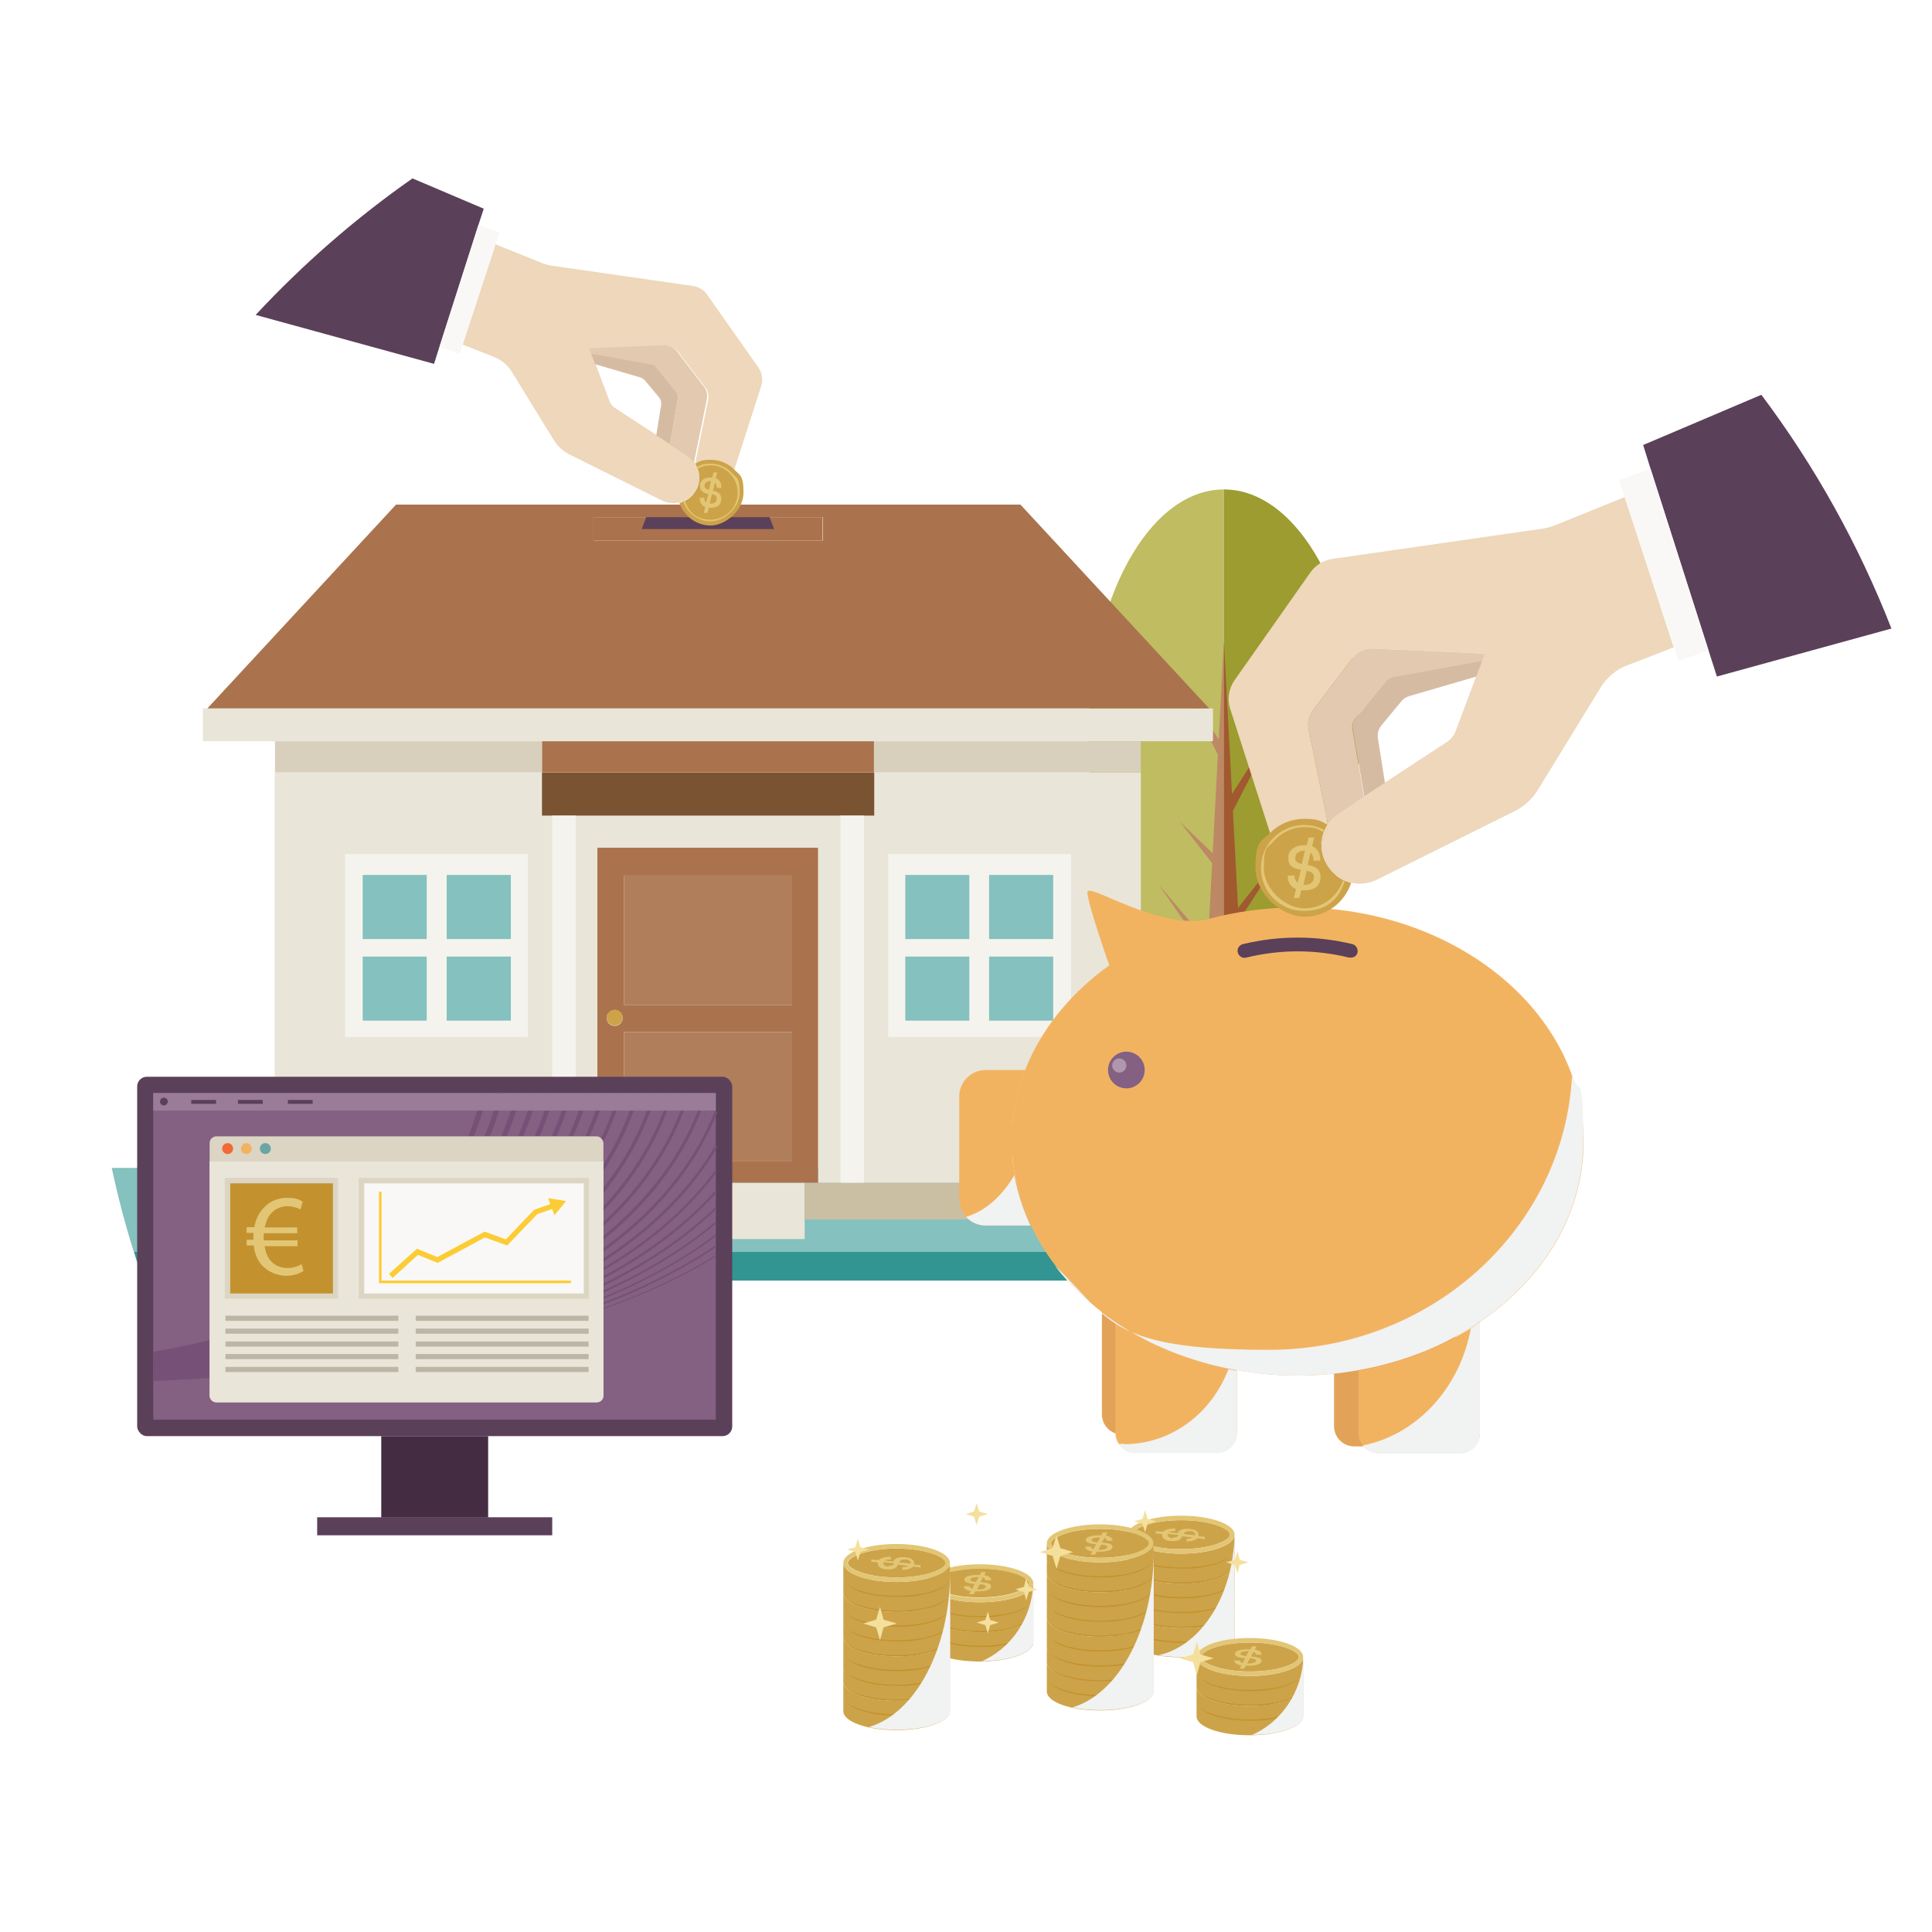 <svg xmlns="http://www.w3.org/2000/svg" viewBox="0 0 600 600"><defs><style>      .cls-1 {        fill: #9c9c30;      }      .cls-2 {        fill: #f4e09c;      }      .cls-3 {        fill: #b17e5b;      }      .cls-4 {        fill: #9a7c98;      }      .cls-5 {        fill: #85c1be;      }      .cls-6, .cls-7 {        fill: #f1f2f2;      }      .cls-6, .cls-8 {        mix-blend-mode: multiply;      }      .cls-9 {        fill: #e2c9af;      }      .cls-10 {        fill: #a1592f;      }      .cls-11 {        fill: #aa734d;      }      .cls-12 {        fill: #cabfa3;      }      .cls-13 {        fill: #fbcc34;      }      .cls-14 {        fill: #846083;      }      .cls-15 {        isolation: isolate;      }      .cls-16 {        fill: #339592;      }      .cls-17 {        fill: #69a6a5;      }      .cls-18 {        fill: #bd8864;      }      .cls-19 {        fill: #e2c675;      }      .cls-20 {        fill: #bcb6a6;      }      .cls-21 {        fill: #eed7ba;      }      .cls-22 {        fill: #5b4059;      }      .cls-23 {        fill: #bfbc62;      }      .cls-24 {        fill: #f5f3ed;      }      .cls-25 {        fill: #dcd5c3;      }      .cls-26 {        fill: #442d43;      }      .cls-27 {        fill: #d8d0bc;      }      .cls-28 {        fill: #d6bba3;      }      .cls-29 {        fill: #7a5332;      }      .cls-30 {        fill: #775077;      }      .cls-31 {        fill: #c3922e;      }      .cls-32 {        fill: #cda349;      }      .cls-33 {        fill: #e2a359;      }      .cls-34 {        fill: #e9e5d9;      }      .cls-35 {        fill: #f2b361;      }      .cls-36 {        fill: #f16935;      }      .cls-37 {        fill: #f9f8f7;      }      .cls-38 {        fill: #af98ad;      }    </style></defs><g class="cls-15"><g id="Ebene_1"><g><g><path class="cls-5" d="M462.4,362.7v26.2H41.6c-2.7-8.5-5-17.3-6.9-26.2h427.7Z"></path><path class="cls-16" d="M462.4,388.8v8.9H44.6c-1-2.9-2.1-5.9-3-8.9h420.8Z"></path></g><g><path class="cls-23" d="M380.1,152v153.3c-23.3,0-42.1-34.3-42.1-76.6s18.8-76.7,42.1-76.7Z"></path><path class="cls-1" d="M380.1,152c23.2,0,42.1,34.3,42.1,76.7s-18.8,76.6-42.1,76.6v-153.3Z"></path><polygon class="cls-10" points="380.8 286.6 400 262.4 383.2 288.3 380.8 286.6"></polygon><polygon class="cls-18" points="379 271.3 366.4 255.2 378.9 267.2 379 271.3"></polygon><polygon class="cls-10" points="380.8 249.4 397.6 223.2 382.9 251.8 380.8 249.4"></polygon><polygon class="cls-18" points="377.1 299.6 360 274.9 379.4 297.8 377.1 299.6"></polygon><polygon class="cls-18" points="378.8 235.5 366.4 210.8 379.4 231.1 378.8 235.5"></polygon><polygon class="cls-18" points="380.1 199.1 380.1 325.7 373.4 325.7 380.1 199.1"></polygon><polygon class="cls-10" points="380.1 199.1 386.8 325.7 380.1 325.7 380.1 199.1"></polygon></g><g><g><polygon class="cls-34" points="376.7 220 376.7 230.2 354.3 230.2 271.4 230.2 168.3 230.2 85.4 230.2 63 230.2 63 220 64.4 220 375.4 220 376.7 220"></polygon><polygon class="cls-34" points="249.9 378.7 249.9 384.8 189.9 384.8 189.9 378.7 189.9 367.3 249.9 367.3 249.9 378.7"></polygon><polygon class="cls-12" points="189.9 367.3 189.9 378.7 74.5 378.7 74.5 367.3 85.4 367.3 185.6 367.3 189.9 367.3"></polygon><polygon class="cls-12" points="365.2 367.3 365.2 378.7 249.9 378.7 249.9 367.3 254.1 367.3 354.3 367.3 365.2 367.3"></polygon><rect class="cls-5" x="307.1" y="297" width="20" height="20"></rect><rect class="cls-5" x="281.1" y="297" width="20" height="20"></rect><rect class="cls-5" x="281.1" y="271.7" width="20" height="20"></rect><rect class="cls-5" x="307.1" y="271.7" width="20" height="20"></rect><rect class="cls-5" x="138.7" y="297" width="20" height="20"></rect><rect class="cls-5" x="112.6" y="297" width="20" height="20"></rect><rect class="cls-5" x="112.6" y="271.7" width="20" height="20"></rect><rect class="cls-5" x="138.7" y="271.7" width="20" height="20"></rect><path class="cls-24" d="M332.6,265.3v56.7h-56.7v-56.7h56.7ZM327.1,317v-20h-20v20h20ZM327.1,291.7v-20h-20v20h20ZM301.1,317v-20h-20v20h20ZM301.1,291.7v-20h-20v20h20Z"></path><path class="cls-24" d="M163.9,265.3v56.7h-56.7v-56.7h56.7ZM158.7,317v-20h-20v20h20ZM158.7,291.7v-20h-20v20h20ZM132.6,317v-20h-20v20h20ZM132.6,291.7v-20h-20v20h20Z"></path><path class="cls-32" d="M190.9,313.5c1.4,0,2.5,1.1,2.5,2.5s-1.1,2.5-2.5,2.5-2.5-1.1-2.5-2.5,1.1-2.5,2.5-2.5Z"></path><rect class="cls-3" x="193.8" y="320.5" width="52.2" height="40.2"></rect><rect class="cls-3" x="193.8" y="271.9" width="52.2" height="40.2"></rect><path class="cls-11" d="M190.9,318.6c1.4,0,2.5-1.1,2.5-2.5s-1.1-2.5-2.5-2.5-2.5,1.1-2.5,2.5,1.1,2.5,2.5,2.5ZM193.8,312.1h52.2v-40.2h-52.2v40.2ZM193.8,320.5v40.2h52.2v-40.2h-52.2ZM254.1,263.2v104.1h-68.6v-104.1h68.6Z"></path><path class="cls-34" d="M254.1,367.3v-104.1h-68.6v104.1h-100.2v-127.4h82.9v13.4h103.2v-13.4h82.9v127.4h-100.2ZM332.6,322v-56.7h-56.7v56.7h56.7ZM163.9,322v-56.7h-56.7v56.7h56.7Z"></path><rect class="cls-29" x="168.3" y="239.9" width="103.2" height="13.4"></rect><g><rect class="cls-24" x="261" y="253.3" width="7.3" height="114"></rect><rect class="cls-24" x="171.5" y="253.3" width="7.3" height="114"></rect></g><rect class="cls-11" x="168.3" y="230.2" width="103.2" height="9.7"></rect><rect class="cls-27" x="85.4" y="230.2" width="82.9" height="9.7"></rect><rect class="cls-27" x="271.4" y="230.2" width="82.9" height="9.7"></rect><rect class="cls-11" x="184.2" y="160.6" width="71.2" height="7.3"></rect><path class="cls-11" d="M375.4,220H64.4l58.6-63.3h193.9l58.6,63.3ZM255.5,167.9v-7.3h-71.2v7.3h71.2Z"></path></g><polygon class="cls-22" points="239 160.6 240.4 164.3 199.3 164.3 200.7 160.6 239 160.6"></polygon></g><g><path class="cls-33" d="M452,408.5v34.4c0,3.5-2.8,6.3-6.3,6.3h-25.1c-3.5,0-6.3-2.8-6.3-6.3v-19.3c6.2-1.1,12.1-2.7,17.7-4.8,0,0,0,0,0,0,.8-.3,1.6-.6,2.4-.9.8-.3,1.6-.6,2.4-1,.7-.3,1.3-.6,2-.9.9-.4,1.8-.8,2.7-1.3.7-.3,1.4-.7,2.1-1.1.7-.4,1.5-.8,2.2-1.2.7-.4,1.4-.8,2.1-1.2,0,0,0,0,0,0,.7-.4,1.4-.8,2-1.3.6-.4,1.3-.8,1.9-1.3,0,0,0,0,.1,0Z"></path><path class="cls-33" d="M379.9,404.8v34.4c0,3.5-2.8,6.3-6.3,6.3h-25.1c-3.5,0-6.3-2.8-6.3-6.3v-34.4c6.2-1.1,12.1,12.4,17.7,10.3,0,0,0,0,0,0,.8-.3,1.6-.6,2.4-.9.8-.3,1.6-.6,2.4-1,.7-.3,1.3-.6,2-.9.9-.4,1.8-.8,2.7-1.3.7-.4,1.4-.7,2.1-1.1.7-.4,1.5-.8,2.2-1.2.7-.4,1.4-.8,2.1-1.2,0,0,0,0,0,0,.7-.4,1.4-.8,2-1.3.6-.4,1.3-.8,1.9-1.3,0,0,0,0,.1,0Z"></path><path class="cls-35" d="M403,281.8c-39.6,0-73.1,21.2-84.6,50.4h0c-1.7,4.4-3,9-3.6,13.7,0,.5-.1.9-.2,1.4,0,.5-.1.9-.2,1.4,0,.4,0,.8,0,1.1,0,.1,0,.3,0,.4,0,.3,0,.7,0,1,0,1.1,0,2.1,0,3.2s0,1.3,0,1.9c0,.6,0,1.2,0,1.8,0,.5,0,1,.1,1.5,0,.6.1,1.1.2,1.7,0,.6.1,1.1.2,1.7.9,6.1,2.7,12,5.3,17.6h0c5.5,11.8,14.7,22.1,26.3,30,.7.5,1.4.9,2,1.3.7.4,1.4.9,2.1,1.3.7.4,1.4.8,2.1,1.2.7.4,1.4.8,2.2,1.2,1.5.8,2.9,1.5,4.4,2.2,0,0,.1,0,.1,0,.7.3,1.5.7,2.2,1,.8.3,1.6.7,2.4,1,6.3,2.5,13.1,4.5,20.2,5.7h0c6.1,1.1,12.4,1.7,18.9,1.7s12.8-.6,18.9-1.7h0c6.2-1.1,12.1-2.7,17.7-4.8,0,0,0,0,0,0,.8-.3,1.6-.6,2.4-.9.8-.3,1.6-.6,2.4-1,.7-.3,1.3-.6,2-.9.9-.4,1.8-.8,2.7-1.3.7-.4,1.4-.7,2.1-1.1.7-.4,1.5-.8,2.2-1.2.7-.4,1.4-.8,2.1-1.2,0,0,0,0,0,0,.7-.4,1.4-.8,2-1.3.6-.4,1.3-.8,1.9-1.3,0,0,0,0,.1,0,19.7-13.3,32.2-33.5,32.2-56,0-40.2-39.8-72.7-88.8-72.7Z"></path><path class="cls-35" d="M459.6,410.6v34.4c0,3.5-2.8,6.3-6.3,6.3h-25.1c-3.5,0-6.3-2.8-6.3-6.3v-19.3c6.2-1.1,12.1-2.7,17.7-4.8,0,0,0,0,0,0,.8-.3,1.6-.6,2.4-.9.8-.3,1.6-.6,2.4-1,.7-.3,1.3-.6,2-.9.9-.4,1.8-.8,2.7-1.3.7-.3,1.4-.7,2.1-1.1.7-.4,1.5-.8,2.2-1.2.7-.4,1.4-.8,2.1-1.2,0,0,0,0,0,0,.7-.4,1.4-.8,2-1.3.6-.4,1.3-.8,1.9-1.3,0,0,0,0,.1,0Z"></path><path class="cls-35" d="M384.1,425.6v19.3c0,3.5-2.8,6.3-6.3,6.3h-25.1c-3.5,0-6.3-2.8-6.3-6.3v-34.4c.7.5,1.3.9,2,1.3.7.4,1.4.9,2.1,1.3.7.4,1.4.8,2.1,1.2.7.4,1.4.8,2.2,1.2,1.5.8,2.9,1.5,4.4,2.2,0,0,.1,0,.1,0,.7.3,1.5.7,2.2,1,.8.4,1.6.7,2.4,1,6.3,2.5,13.1,4.5,20.2,5.7Z"></path><path class="cls-35" d="M320,380.6h-13.9c-4.5,0-8.2-3.7-8.2-8.2v-31.9c0-4.5,3.7-8.2,8.2-8.2h12.3c-1.7,4.4-2.9,9-3.6,13.7,0,.5-.1.9-.2,1.4,0,.5-.1.9-.2,1.4,0,.4,0,.8,0,1.1,0,.1,0,.3,0,.4,0,.3,0,.7,0,1,0,1.1,0,2.1,0,3.2s0,1.3,0,1.9c0,.6,0,1.2,0,1.8,0,.5,0,1,.1,1.5,0,.6,0,1.1.2,1.7,0,.6.1,1.1.2,1.7.9,6.1,2.7,12,5.3,17.6Z"></path><path class="cls-22" d="M419.5,297.4c-.2,0-.3,0-.5,0-10.6-2.6-21.4-2.6-32,0-1.1.3-2.3-.4-2.6-1.6-.3-1.1.4-2.3,1.6-2.6,11.3-2.7,22.7-2.7,34,0,1.1.3,1.8,1.4,1.6,2.6-.2,1-1.1,1.6-2.1,1.6Z"></path><path class="cls-6" d="M488.2,334c-2.4,47.4-43.6,85.2-94.1,85.2s-49.4-10-66.5-26.1c5.1,6.6,11.4,12.6,18.8,17.5.7.5,1.4.9,2,1.3.7.4,1.4.9,2.1,1.3.7.4,1.4.8,2.1,1.2.7.4,1.4.8,2.2,1.2,1.5.8,2.9,1.5,4.4,2.2,0,0,.1,0,.1,0,.7.3,1.5.7,2.2,1,.8.3,1.6.7,2.4,1,6.3,2.5,13.1,4.5,20.2,5.7h0c6.1,1.1,12.4,1.7,18.9,1.7s12.8-.6,18.9-1.7h0c6.2-1.1,12.1-2.7,17.7-4.8,0,0,0,0,0,0,.8-.3,1.6-.6,2.4-.9.8-.3,1.6-.6,2.4-1,.7-.3,1.3-.6,2-.9.9-.4,1.8-.8,2.7-1.3.7-.4,1.4-.7,2.1-1.1.7-.4,1.5-.8,2.2-1.2.7-.4,1.4-.8,2.1-1.2,0,0,0,0,0,0,.7-.4,1.4-.8,2-1.3.6-.4,1.3-.8,1.9-1.3,0,0,0,0,.1,0,19.7-13.3,32.2-33.5,32.2-56s-1.3-14.1-3.6-20.6Z"></path><path class="cls-6" d="M459.5,410.7c-.6.4-1.3.8-1.9,1.3-.3.2-.5.3-.8.5-3.4,18.6-16.8,33.1-33.6,36.4,1.2,1.5,3,2.5,5,2.5h25.1c3.5,0,6.3-2.8,6.3-6.3v-34.4s0,0-.1,0Z"></path><path class="cls-6" d="M349.2,448.4c-.6,0-1.2,0-1.8,0,1.1,1.7,3.1,2.9,5.3,2.9h25.1c3.5,0,6.3-2.8,6.3-6.3v-19.3c-.9-.2-1.7-.3-2.6-.5-5.2,13.7-17.7,23.3-32.4,23.3Z"></path><path class="cls-6" d="M300.1,378c1.5,1.6,3.6,2.6,6,2.6h13.9c-2.3-4.9-4-10.2-5-15.6-3.9,6.6-9.1,11.2-15,12.9Z"></path><circle class="cls-14" cx="349.8" cy="332.3" r="5.7"></circle><path class="cls-38" d="M349.8,330.9c0,1.2-1,2.2-2.2,2.2s-2.2-1-2.2-2.2,1-2.2,2.2-2.2,2.2,1,2.2,2.2Z"></path><path class="cls-35" d="M344.5,299.8s-7-19.9-6.8-22.8c.3-2.9,21.7,11.6,37,8.6,15.2-3-7,11.3-7,11.3l-23.2,2.9Z"></path></g><g><g><path class="cls-22" d="M587.4,195.2l-54.2,14.9-2.6-8.1-18-56.4-2.3-7.4,36.7-15.6c16.6,22.1,30.2,46.5,40.4,72.6Z"></path><polygon class="cls-37" points="504.5 154.3 502.8 149.1 512.3 145.7 512.6 145.6 530.6 202 521.2 205.3 519.9 201.1 519.9 201.1 504.5 154.3"></polygon><path class="cls-21" d="M504.5,154.3l15.3,46.8h-.3c0,.1-14.1,5.5-14.1,5.5-3.5,1.3-6.4,3.8-8.3,6.9l-19.5,31.8c-1.7,2.8-4.2,5.1-7.2,6.6l-42.8,21.3c-5.7,2.8-12.6.7-15.7-4.8-1.1-1.9-1.6-3.9-1.6-5.9s0-.5,0-.8c1.3-1.7,2.1-3.8,2-5.9.9-1.3,2-2.4,3.4-3.3l7.9-5.2,6.4-4.2,19.4-12.7c1.2-.8,2.1-1.9,2.6-3.2l6.4-17,1.8-4.8.9-2.4-34.7-1.6c-2.4-.1-4.8,1-6.3,2.9l-12.3,16.2c-1.3,1.7-1.8,3.9-1.4,6l5.7,27.7c.1.5.2,1.1.2,1.7-1.2,1.8-1.9,3.8-2,5.9-.9,1.1-2.1,2.1-3.5,2.7-1.2.5-2.4.8-3.6.8-3.9,0-7.5-2.4-8.7-6.4l-12.5-38.9c-.9-2.9-.4-6.1,1.3-8.6l23.7-33.7c1.6-2.2,4-3.7,6.6-4.1l65.3-9.4c1.4-.2,2.8-.6,4.1-1.1l21.5-8.7Z"></path><path class="cls-9" d="M461.2,202.9l-.9,2.4-27.9,5.1c-.9.2-1.7.7-2.3,1.4l-9.3,11.5c-.7.9-1,2-.8,3.1l3.6,21-7.9,5.2c-1.4.9-2.5,2-3.4,3.3,0-.5,0-1.1-.2-1.7l-5.7-27.7c-.4-2.1,0-4.3,1.4-6l12.3-16.2c1.5-1.9,3.8-3,6.3-2.9l34.7,1.6Z"></path><path class="cls-28" d="M460.3,205.3l-1.8,4.8-20.9,6.1c-.9.3-1.8.8-2.4,1.6l-6.2,7.5c-.9,1.1-1.3,2.5-1.1,3.9l2.2,13.9-6.4,4.2-3.6-21c-.2-1.1.1-2.2.8-3.1l9.3-11.5c.6-.7,1.4-1.2,2.3-1.4l27.9-5.1Z"></path><path class="cls-21" d="M412.4,255.8c0,2.2-.7,4.3-2,5.9.1-2.1.8-4.2,2-5.9Z"></path></g><g><path class="cls-32" d="M419.6,274.2c-2,6.1-7.7,10.5-14.5,10.5s-15.2-6.8-15.2-15.2,1.7-8.1,4.5-10.8c2.7-2.7,6.5-4.4,10.7-4.4s5,.6,7.1,1.8c-.3.5-.6,1.1-.9,1.6-.1.2-.2.5-.3.7-.4,1.1-.6,2.2-.7,3.3,0,.3,0,.5,0,.8,0,2,.5,4.1,1.6,5.9,1.2,2.2,3.1,3.8,5.2,4.9.2.1.5.2.7.3.6.2,1.2.4,1.8.6Z"></path><path class="cls-19" d="M417.1,273.3c-1.6,5.1-6.4,8.8-12,8.8s-12.6-5.6-12.6-12.6,1.2-6.1,3.1-8.3h0c2.3-2.6,5.7-4.3,9.4-4.3s4.2.5,5.9,1.5c0-.2.1-.3.2-.5,0,0,0-.2.1-.2h0c-1.9-1-4-1.5-6.2-1.5-3.9,0-7.4,1.7-9.9,4.4-2.2,2.4-3.5,5.5-3.5,9,0,7.4,6,13.3,13.3,13.3s11-3.9,12.7-9.2c-.3,0-.5-.2-.7-.3Z"></path><path class="cls-19" d="M406.1,268.6l.9-3.8c.6.5.9,1.3.9,2.5h2.1v-.3c0-1.6-.5-2.8-1.5-3.6-.3-.3-.7-.4-1-.6l.6-2.7h-1.7l-.6,2.4c-.3,0-.5,0-.8,0-2.2,0-3.9.9-4.6,2.3h0c-.2.5-.3,1-.3,1.6v.2c0,2,1.1,3.1,3.9,3.5l-1,4c-.6-.5-1-1.2-1-2.2h-2.1c0,2.1.9,3.5,2.6,4.2l-.7,2.8h1.7l.6-2.4c.3,0,.6,0,1,0,3.2,0,5-1.5,5-4v-.2c0-2.2-1.4-3.2-4-3.7ZM402.3,266.3h0c0-.5.1-.9.4-1.2h0c.5-.6,1.3-.9,2.3-.9h0c0,0,.2,0,.3,0l-.2.6h0s-.8,3.5-.8,3.5c-1.6-.3-2.1-1-2.1-2ZM408,272.6c0,1.4-1.1,2.2-2.7,2.2h0c-.2,0-.3,0-.5,0l1-4.4c1.6.3,2.3.9,2.3,2.1h0Z"></path></g></g><g><g><path class="cls-22" d="M150.2,64.9l-1.6,4.9-12.1,37.8-1.7,5.4-55.4-15.2c14.7-15.8,31-30,48.7-42.4l22.1,9.4Z"></path><polygon class="cls-37" points="154 75.7 155.1 72.2 148.8 69.9 148.6 69.8 136.5 107.7 142.8 109.9 143.7 107 143.7 107 154 75.7"></polygon><path class="cls-21" d="M154,75.7l-10.3,31.4h.2c0,0,9.4,3.7,9.4,3.7,2.3.9,4.3,2.5,5.6,4.6l13.1,21.3c1.2,1.9,2.8,3.4,4.8,4.4l28.7,14.3c3.8,1.9,8.5.5,10.6-3.2.7-1.3,1.1-2.6,1.1-4s0-.3,0-.5c-.9-1.1-1.4-2.5-1.4-4-.6-.9-1.3-1.6-2.2-2.2l-5.3-3.5-4.3-2.8-13-8.5c-.8-.5-1.4-1.3-1.7-2.1l-4.3-11.4-1.2-3.2-.6-1.6,23.3-1c1.6,0,3.2.7,4.2,2l8.3,10.9c.9,1.1,1.2,2.6.9,4l-3.8,18.6c0,.4-.1.7-.1,1.1.8,1.2,1.3,2.6,1.4,4,.6.8,1.4,1.4,2.3,1.8.8.3,1.6.5,2.4.5,2.6,0,5-1.6,5.9-4.3l8.4-26.1c.6-2,.3-4.1-.9-5.8l-15.9-22.6c-1-1.5-2.7-2.5-4.5-2.7l-43.8-6.3c-.9-.1-1.9-.4-2.7-.7l-14.4-5.8Z"></path><path class="cls-9" d="M183,108.3l.6,1.6,18.7,3.4c.6.1,1.2.4,1.5.9l6.2,7.7c.5.6.7,1.3.5,2.1l-2.4,14.1,5.3,3.5c.9.6,1.7,1.4,2.2,2.2,0-.4,0-.7.1-1.1l3.8-18.6c.3-1.4,0-2.9-.9-4l-8.3-10.9c-1-1.3-2.6-2-4.2-2l-23.3,1Z"></path><path class="cls-28" d="M183.6,109.9l1.2,3.2,14,4.1c.6.2,1.2.6,1.6,1.1l4.2,5c.6.7.9,1.7.7,2.6l-1.5,9.3,4.3,2.8,2.4-14.1c.1-.7,0-1.5-.5-2.1l-6.2-7.7c-.4-.5-.9-.8-1.5-.9l-18.7-3.4Z"></path><path class="cls-21" d="M215.8,143.8c0,1.5.5,2.9,1.4,4,0-1.4-.6-2.8-1.4-4Z"></path></g><g><path class="cls-32" d="M211,156.1c1.3,4.1,5.2,7.1,9.7,7.1s10.2-4.6,10.2-10.2-1.2-5.4-3-7.3c-1.8-1.8-4.4-2.9-7.2-2.9s-3.3.4-4.8,1.2c.2.3.4.7.6,1.1,0,.2.1.3.2.5.3.7.4,1.5.5,2.2,0,.2,0,.3,0,.5,0,1.3-.3,2.7-1.1,4-.8,1.5-2.1,2.6-3.5,3.3-.2,0-.3.1-.5.2-.4.2-.8.3-1.2.4Z"></path><path class="cls-19" d="M227.3,146.9c-1.6-1.8-4-2.9-6.6-2.9s-2.9.4-4.2,1c0,.2.1.3.2.5,1.2-.6,2.6-1,4-1,2.5,0,4.8,1.1,6.3,2.9,1.3,1.5,2.1,3.4,2.1,5.6,0,4.6-3.8,8.4-8.4,8.4s-6.9-2.5-8-5.9c-.2,0-.3.1-.5.2,1.2,3.6,4.5,6.2,8.5,6.2s9-4,9-8.9-.9-4.4-2.3-6Z"></path><path class="cls-19" d="M221.4,152.4l.6-2.3v-.2c.1,0,.2.1.2.2.3.3.4.8.4,1.4h1.4v-.2c0-.6,0-1.1-.3-1.5-.2-.4-.4-.7-.7-.9-.2-.2-.4-.3-.7-.4l.4-1.8h-1.1l-.4,1.6c-.2,0-.3,0-.5,0-.9,0-1.7.2-2.3.6-.3.2-.6.5-.8.9-.2.3-.2.7-.2,1.1h0c0,1.4.8,2.2,2.6,2.5l-.7,2.7c-.4-.3-.6-.8-.6-1.5h-1.4c0,1.4.6,2.4,1.7,2.8l-.4,1.9h1.1l.4-1.6c.2,0,.4,0,.6,0,2.1,0,3.3-1,3.3-2.7h0c0-1.6-.9-2.3-2.7-2.6ZM218.8,150.8h0c0-.3,0-.6.3-.8.1-.2.3-.3.6-.4h0c.3-.1.6-.2.9-.2h0c0,0,.2,0,.2,0v.4c-.1,0-.1,0-.1,0l-.5,2.3c-1.1-.2-1.4-.7-1.4-1.4ZM222.6,155c0,.9-.8,1.4-1.9,1.4h0c0,0-.2,0-.3,0l.7-2.9c1.1.2,1.5.6,1.5,1.4h0Z"></path></g></g><g><rect class="cls-22" x="42.6" y="334.4" width="184.8" height="111.6" rx="3" ry="3"></rect><rect class="cls-14" x="84.2" y="302.9" width="101.5" height="174.7" transform="translate(525.2 255.2) rotate(90)"></rect><g><path class="cls-30" d="M47.8,421.4l-.3-1.6c17.1-2.8,32.7-7.4,46.4-13.5,28.1-12.6,48.5-37,55.9-67l1.6.4c-7.5,30.5-28.2,55.3-56.8,68.1-13.9,6.2-29.6,10.8-46.8,13.6Z"></path><path class="cls-30" d="M47.7,421.9l-.2-1.6c18.3-2.8,35-7.4,49.7-13.8,29.1-12.6,50.2-37.2,57.8-67.3l1.5.4c-7.7,30.6-29.1,55.5-58.7,68.3-14.8,6.4-31.7,11.1-50.1,13.9Z"></path><path class="cls-30" d="M47.7,422.4l-.2-1.5c19.6-2.8,37.5-7.5,53.1-14.1,30.2-12.7,51.9-37.3,59.7-67.5l1.5.4c-7.9,30.7-30,55.7-60.6,68.6-15.7,6.6-33.7,11.4-53.4,14.2Z"></path><path class="cls-30" d="M47.7,422.9l-.2-1.5c20.8-2.7,39.8-7.5,56.4-14.3,31.2-12.7,53.7-37.5,61.7-67.8l1.4.4c-8.1,30.8-30.9,55.9-62.6,68.8-16.7,6.8-35.8,11.7-56.8,14.4Z"></path><path class="cls-30" d="M47.7,423.3l-.2-1.4c22.2-2.7,42.3-7.6,59.7-14.5,32.3-12.8,55.5-37.6,63.6-68.1l1.4.4c-8.3,30.9-31.8,56.1-64.5,69-17.6,7-37.8,11.9-60.1,14.6Z"></path><path class="cls-30" d="M47.7,423.7l-.2-1.3c23.4-2.6,44.6-7.6,63.1-14.7,33.3-12.8,57.2-37.7,65.6-68.3l1.3.4c-8.5,31-32.7,56.3-66.4,69.3-18.6,7.2-39.9,12.1-63.4,14.8Z"></path><path class="cls-30" d="M47.7,424.1v-1.3c24.5-2.6,46.9-7.6,66.3-14.9,34.4-12.9,59-37.9,67.5-68.6l1.3.3c-8.6,31.2-33.5,56.5-68.3,69.5-19.5,7.3-41.9,12.3-66.7,14.9Z"></path><path class="cls-30" d="M47.7,424.4v-1.2c25.8-2.6,49.3-7.6,69.6-15,35.5-12.9,60.8-38,69.5-68.9l1.2.3c-8.8,31.2-34.4,56.7-70.3,69.7-20.4,7.4-44,12.5-70,15.1Z"></path><path class="cls-30" d="M47.7,424.8v-1.2c27.1-2.5,51.7-7.6,73-15.1,36.5-13,62.6-38.2,71.4-69.2l1.1.3c-9,31.4-35.3,56.9-72.2,70-21.4,7.6-46.1,12.7-73.4,15.2Z"></path><path class="cls-30" d="M47.7,425.2v-1.1c28.4-2.5,54.1-7.6,76.3-15.3,37.6-13,64.4-38.3,73.4-69.4l1.1.3c-9.1,31.5-36.2,57.1-74.1,70.2-22.3,7.7-48.1,12.9-76.7,15.4Z"></path><path class="cls-30" d="M47.7,425.5v-1.1c29.7-2.4,56.5-7.6,79.7-15.4,38.7-13,66.2-38.4,75.4-69.7l1,.3c-9.3,31.6-37,57.3-76.1,70.4-23.2,7.8-50.1,13-80,15.5Z"></path><path class="cls-30" d="M47.7,425.8v-1c31-2.4,58.9-7.6,83-15.5,39.8-13.1,68-38.6,77.3-70l1,.3c-9.5,31.7-37.9,57.4-78,70.7-24.2,8-52.2,13.2-83.3,15.6Z"></path><path class="cls-30" d="M47.7,426.1v-1c31.7-2.3,61.6-7.7,86.3-15.6,40.9-13.1,69.8-38.7,79.3-70.2l.9.3c-9.6,31.8-38.8,57.6-80,70.9-24.8,8-54.8,13.4-86.6,15.6Z"></path><path class="cls-30" d="M47.7,426.4v-.9c33-2.2,64-7.6,89.7-15.7,42-13.2,71.6-38.9,81.3-70.5l.9.3c-9.8,31.9-39.6,57.9-81.9,71.1-25.7,8.1-56.8,13.5-90,15.7Z"></path><path class="cls-30" d="M47.7,426.8v-.9c34.4-2.2,66.5-7.7,93-15.8,40.7-12.5,69.6-35.6,81.3-65l.8.3c-11.8,29.7-40.8,52.9-81.8,65.5-26.6,8.1-58.8,13.6-93.3,15.8Z"></path><path class="cls-30" d="M47.7,427v-.8c35.5-2.1,68.8-7.6,96.4-15.8,36.1-10.8,63.7-30.2,78-54.6l.7.4c-14.3,24.6-42.2,44.1-78.4,55-27.6,8.3-61,13.8-96.6,15.9Z"></path><path class="cls-30" d="M47.6,427.3v-.7c36.8-2.1,71.3-7.6,99.7-15.9,33.1-9.7,59-26,74.7-47.1l.6.4c-15.8,21.2-41.8,37.6-75.1,47.3-28.5,8.3-63,13.9-99.9,16Z"></path><path class="cls-30" d="M47.6,427.6v-.7c38-2,73.7-7.6,103.1-16,30.4-8.7,55.1-22.9,71.4-41.1l.5.5c-16.4,18.3-41.2,32.6-71.7,41.3-29.4,8.4-65.1,14-103.2,16Z"></path><path class="cls-30" d="M47.6,427.9v-.6c39.3-2,76.1-7.5,106.4-16.1,28-7.9,51.6-20.4,68.1-36.2l.4.5c-16.6,15.9-40.2,28.5-68.4,36.4-30.3,8.5-67.2,14.1-106.6,16.1Z"></path><path class="cls-30" d="M47.6,428.2v-.6c40.6-1.9,78.5-7.5,109.7-16.1,26-7.2,48.4-18.2,64.8-32l.4.4c-16.5,13.8-38.9,25-65,32.1-31.3,8.6-69.3,14.2-109.9,16.1Z"></path><path class="cls-30" d="M47.6,428.4v-.5c41.7-1.9,80.9-7.5,113.1-16.1,24.4-6.6,45.1-16.1,61.5-28.4l.3.4c-16.5,12.3-37.2,21.9-61.6,28.5-32.3,8.7-71.4,14.3-113.2,16.2Z"></path><path class="cls-30" d="M47.6,428.7v-.5c43.1-1.9,83.3-7.5,116.4-16.2,22.7-6,42.2-14.5,58.2-25.2l.3.4c-16,10.8-35.6,19.3-58.3,25.3-33.1,8.8-73.4,14.4-116.5,16.2Z"></path><path class="cls-30" d="M47.6,429v-.4c44.3-1.8,85.8-7.4,119.8-16.3,21-5.4,39.4-13,54.8-22.4l.2.3c-15.5,9.4-34,17-55,22.4-34,8.8-75.5,14.5-119.9,16.3Z"></path></g><rect class="cls-4" x="47.6" y="339.5" width="174.7" height="5.4"></rect><rect class="cls-26" x="118.4" y="446" width="33.2" height="25.3"></rect><rect class="cls-22" x="98.5" y="471.2" width="73" height="5.6"></rect></g><rect class="cls-25" x="65.1" y="352.9" width="122.3" height="82.6" rx="2.1" ry="2.1"></rect><path class="cls-34" d="M65.1,360.7v72.7c0,1.2.9,2.1,2.1,2.1h118.1c1.2,0,2.1-.9,2.1-2.1v-72.7h-122.3Z"></path><g><rect class="cls-31" x="70.7" y="366.6" width="33.5" height="35.9"></rect><path class="cls-25" d="M105,403.3h-35.2v-37.5h35.2v37.5ZM71.5,401.7h31.9v-34.2h-31.9v34.2Z"></path></g><circle class="cls-36" cx="70.7" cy="356.7" r="1.7"></circle><circle class="cls-35" cx="76.5" cy="356.7" r="1.7"></circle><circle class="cls-17" cx="82.4" cy="356.7" r="1.7"></circle><path class="cls-22" d="M52.1,342.1c0,.6-.5,1.2-1.2,1.2s-1.2-.5-1.2-1.2.5-1.2,1.2-1.2,1.2.5,1.2,1.2Z"></path><rect class="cls-22" x="59.4" y="341.6" width="7.7" height="1.2"></rect><rect class="cls-22" x="73.9" y="341.6" width="7.7" height="1.2"></rect><rect class="cls-22" x="89.4" y="341.6" width="7.7" height="1.2"></rect><g><rect class="cls-20" x="70" y="408.6" width="53.7" height="1.6"></rect><rect class="cls-20" x="70" y="412.6" width="53.7" height="1.6"></rect><rect class="cls-20" x="70" y="416.6" width="53.7" height="1.6"></rect><rect class="cls-20" x="70" y="420.5" width="53.7" height="1.6"></rect><rect class="cls-20" x="70" y="424.5" width="53.7" height="1.6"></rect></g><g><rect class="cls-20" x="129.1" y="408.6" width="53.7" height="1.6"></rect><rect class="cls-20" x="129.1" y="412.6" width="53.7" height="1.6"></rect><rect class="cls-20" x="129.1" y="416.6" width="53.7" height="1.6"></rect><rect class="cls-20" x="129.1" y="420.5" width="53.7" height="1.6"></rect><rect class="cls-20" x="129.1" y="424.5" width="53.7" height="1.6"></rect></g><g><rect class="cls-37" x="112.2" y="366.6" width="69.9" height="35.9"></rect><path class="cls-25" d="M182.9,403.3h-71.5v-37.5h71.5v37.5ZM113.1,401.7h68.2v-34.2h-68.2v34.2Z"></path></g><polygon class="cls-13" points="177.3 398.5 117.7 398.5 117.7 370.1 118.5 370.1 118.5 397.7 177.3 397.7 177.3 398.5"></polygon><polygon class="cls-13" points="121.9 396.9 120.8 395.6 129.5 387.8 135.8 390.4 150.5 382.5 157.1 384.9 165.9 375.7 172.2 373.5 172.8 375 166.8 377.1 157.5 386.8 150.6 384.3 135.9 392.2 129.8 389.7 121.9 396.9"></polygon><g><polygon class="cls-13" points="175 373.3 172.4 376.6 170.9 372.6 175 373.3"></polygon><path class="cls-13" d="M172.2,377.4l-2-5.3,5.6.9-3.6,4.4ZM171.5,373.1l1,2.6,1.8-2.2-2.8-.4Z"></path></g><g><g><g><g><path class="cls-32" d="M383.4,504.2v4.6c0,3.2-7.4,5.9-16.6,5.9s-16.5-2.6-16.5-5.9v-4.6c0,3.2,7.4,5.8,16.5,5.8s16.5-2.6,16.6-5.8Z"></path><path class="cls-32" d="M383.4,499.6v4.6h0c0,3.2-7.4,5.9-16.6,5.9s-16.5-2.6-16.5-5.8h0v-4.6c0,3.2,7.4,5.9,16.5,5.9s16.6-2.6,16.6-5.9Z"></path><path class="cls-32" d="M383.4,495v4.6c0,3.2-7.4,5.9-16.6,5.9s-16.5-2.6-16.5-5.9v-4.6c0,3.2,7.4,5.9,16.5,5.9s16.6-2.6,16.6-5.9Z"></path><path class="cls-32" d="M383.4,490.4v4.6c0,3.2-7.4,5.9-16.6,5.9s-16.5-2.6-16.5-5.9v-4.6c0,3.2,7.4,5.8,16.5,5.8s16.5-2.6,16.6-5.8Z"></path><path class="cls-32" d="M383.4,485.8v4.6h0c0,3.2-7.4,5.9-16.6,5.9s-16.5-2.6-16.5-5.8h0v-4.6c0,3.2,7.4,5.9,16.5,5.9s16.6-2.6,16.6-5.9Z"></path><path class="cls-32" d="M383.4,481.2v4.6c0,3.2-7.4,5.9-16.6,5.9s-16.5-2.6-16.5-5.9v-4.6c0,3.2,7.4,5.9,16.5,5.9s16.6-2.6,16.6-5.9Z"></path><path class="cls-32" d="M383.4,476.6v4.6c0,3.2-7.4,5.9-16.6,5.9s-16.5-2.6-16.5-5.9v-4.6c0,3.2,7.4,5.9,16.5,5.9s16.6-2.6,16.6-5.9Z"></path><path class="cls-31" d="M383.4,481.2s0,0,0,.1c0,0,0,.2,0,.3,0,.3-.2.7-.5,1.1-.6.8-1.8,1.7-3.4,2.4-1.6.7-3.6,1.2-5.8,1.6-2.2.4-4.5.5-6.8.5-2.3,0-4.7-.2-6.8-.5-2.2-.4-4.1-.9-5.8-1.6-1.6-.7-2.8-1.6-3.4-2.4-.3-.4-.4-.8-.5-1.1,0-.1,0-.2,0-.3,0,0,0-.1,0-.1,0,0,0,0,0,.1,0,0,0,.2,0,.3,0,.3.2.6.5,1,.6.8,1.9,1.6,3.5,2.2,1.6.6,3.6,1.1,5.7,1.5,2.1.3,4.5.5,6.8.5,2.3,0,4.6-.2,6.8-.5,2.1-.3,4.1-.8,5.7-1.5,1.6-.6,2.9-1.4,3.5-2.2.3-.4.5-.8.5-1,0-.1,0-.2,0-.3,0,0,0-.1,0-.1Z"></path><path class="cls-31" d="M383.4,485.8s0,0,0,.1c0,0,0,.2,0,.3,0,.3-.2.7-.5,1.1-.6.8-1.8,1.7-3.4,2.4-1.6.7-3.6,1.2-5.8,1.6-2.2.4-4.5.5-6.8.5-2.3,0-4.7-.2-6.8-.5-2.2-.4-4.1-.9-5.8-1.6-1.6-.7-2.8-1.6-3.4-2.4-.3-.4-.4-.8-.5-1.1,0-.1,0-.2,0-.3,0,0,0-.1,0-.1,0,0,0,0,0,.1,0,0,0,.2,0,.3,0,.3.2.6.5,1,.6.8,1.9,1.6,3.5,2.2,1.6.6,3.6,1.1,5.7,1.5,2.1.3,4.5.5,6.8.5,2.3,0,4.6-.2,6.8-.5,2.1-.3,4.1-.8,5.7-1.5,1.6-.6,2.9-1.4,3.5-2.2.3-.4.5-.8.5-1,0-.1,0-.2,0-.3,0,0,0-.1,0-.1Z"></path><path class="cls-31" d="M383.4,490.4s0,0,0,.1c0,0,0,.2,0,.3,0,.3-.2.7-.5,1.1-.6.8-1.8,1.7-3.4,2.4-1.6.7-3.6,1.2-5.8,1.6-2.2.4-4.5.5-6.8.5-2.3,0-4.7-.2-6.8-.5-2.2-.4-4.1-.9-5.8-1.6-1.6-.7-2.8-1.6-3.4-2.4-.3-.4-.4-.8-.5-1.1,0-.1,0-.2,0-.3,0,0,0-.1,0-.1,0,0,0,0,0,.1,0,0,0,.2,0,.3,0,.3.2.6.5,1,.6.8,1.9,1.6,3.5,2.2,1.6.6,3.6,1.1,5.7,1.5,2.1.3,4.5.5,6.8.5,2.3,0,4.6-.2,6.8-.5,2.1-.3,4.1-.8,5.7-1.5,1.6-.6,2.9-1.4,3.5-2.2.3-.4.5-.8.5-1,0-.1,0-.2,0-.3,0,0,0-.1,0-.1Z"></path><path class="cls-31" d="M383.4,495s0,0,0,.1c0,0,0,.2,0,.3,0,.3-.2.7-.5,1.1-.6.8-1.8,1.7-3.4,2.4-1.6.7-3.6,1.2-5.8,1.6-2.2.4-4.5.5-6.8.5-2.3,0-4.7-.2-6.8-.5-2.2-.4-4.1-.9-5.8-1.6-1.6-.7-2.8-1.6-3.4-2.4-.3-.4-.4-.8-.5-1.1,0-.1,0-.2,0-.3,0,0,0-.1,0-.1,0,0,0,0,0,.1,0,0,0,.2,0,.3,0,.3.2.6.5,1,.6.8,1.9,1.6,3.5,2.2,1.6.6,3.6,1.1,5.7,1.5,2.1.3,4.5.5,6.8.5,2.3,0,4.6-.2,6.8-.5,2.1-.3,4.1-.8,5.7-1.5,1.6-.6,2.9-1.4,3.5-2.2.3-.4.5-.8.5-1,0-.1,0-.2,0-.3,0,0,0-.1,0-.1Z"></path><path class="cls-31" d="M383.4,499.6s0,0,0,.1c0,0,0,.2,0,.3,0,.3-.2.7-.5,1.1-.6.8-1.8,1.7-3.4,2.4-1.6.7-3.6,1.2-5.8,1.6-2.2.4-4.5.5-6.8.5-2.3,0-4.7-.2-6.8-.5-2.2-.4-4.1-.9-5.8-1.6-1.6-.7-2.8-1.6-3.4-2.4-.3-.4-.4-.8-.5-1.1,0-.1,0-.2,0-.3,0,0,0-.1,0-.1,0,0,0,0,0,.1,0,0,0,.2,0,.3,0,.3.2.6.5,1,.6.8,1.9,1.6,3.5,2.2,1.6.6,3.6,1.1,5.7,1.5,2.1.3,4.5.5,6.8.5,2.3,0,4.6-.2,6.8-.5,2.1-.3,4.1-.8,5.7-1.5,1.6-.6,2.9-1.4,3.5-2.2.3-.4.5-.8.5-1,0-.1,0-.2,0-.3,0,0,0-.1,0-.1Z"></path><path class="cls-31" d="M383.4,504.2s0,0,0,.1c0,0,0,.2,0,.3,0,.3-.2.7-.5,1.1-.6.8-1.8,1.7-3.4,2.4-1.6.7-3.6,1.2-5.8,1.6-2.2.4-4.5.5-6.8.5-2.3,0-4.7-.2-6.8-.5-2.2-.4-4.1-.9-5.8-1.6-1.6-.7-2.8-1.6-3.4-2.4-.3-.4-.4-.8-.5-1.1,0-.1,0-.2,0-.3,0,0,0-.1,0-.1,0,0,0,0,0,.1,0,0,0,.2,0,.3,0,.3.2.6.5,1,.6.8,1.9,1.6,3.5,2.2,1.6.6,3.6,1.1,5.7,1.5,2.1.3,4.5.5,6.8.5,2.3,0,4.6-.2,6.8-.5,2.1-.3,4.1-.8,5.7-1.5,1.6-.6,2.9-1.4,3.5-2.2.3-.4.5-.8.5-1,0-.1,0-.2,0-.3,0,0,0-.1,0-.1Z"></path><path class="cls-32" d="M366.8,472.1c9.3,0,15.2,2.7,15.2,4.5s-5.9,4.5-15.2,4.5-15.2-2.7-15.2-4.5,5.9-4.5,15.2-4.5Z"></path><path class="cls-19" d="M351.6,476.6c0,1.8,5.9,4.5,15.2,4.5s15.2-2.7,15.2-4.5-5.9-4.5-15.2-4.5-15.2,2.7-15.2,4.5ZM383.4,476.6c0,3.2-7.4,5.9-16.6,5.9s-16.5-2.6-16.5-5.9,7.4-5.9,16.5-5.9,16.6,2.6,16.6,5.9Z"></path></g><path class="cls-6" d="M359.9,514.1c2.1.3,4.4.5,6.9.5,9.1,0,16.6-2.6,16.6-5.9v-4.6h0v-13.8h0v-13.8s0,0,0-.1c-.3,19-10.3,34.6-23.4,37.6Z"></path></g><g><g><path class="cls-32" d="M358.2,520.7v4.6c0,3.2-7.4,5.9-16.6,5.9s-16.5-2.6-16.5-5.9v-4.6c0,3.2,7.4,5.8,16.5,5.8s16.5-2.6,16.6-5.8Z"></path><path class="cls-32" d="M358.2,516.1v4.6h0c0,3.2-7.4,5.9-16.6,5.9s-16.5-2.6-16.5-5.8h0v-4.6c0,3.2,7.4,5.9,16.5,5.9s16.6-2.6,16.6-5.9Z"></path><path class="cls-32" d="M358.2,511.5v4.6c0,3.2-7.4,5.9-16.6,5.9s-16.5-2.6-16.5-5.9v-4.6c0,3.2,7.4,5.9,16.5,5.9s16.6-2.6,16.6-5.9Z"></path><path class="cls-32" d="M358.2,506.9v4.6c0,3.2-7.4,5.9-16.6,5.9s-16.5-2.6-16.5-5.9v-4.6c0,3.2,7.4,5.8,16.5,5.8s16.5-2.6,16.6-5.8Z"></path><path class="cls-32" d="M358.2,502.3v4.6h0c0,3.2-7.4,5.9-16.6,5.9s-16.5-2.6-16.5-5.8h0v-4.6c0,3.2,7.4,5.9,16.5,5.9s16.6-2.6,16.6-5.9Z"></path><path class="cls-32" d="M358.2,497.7v4.6c0,3.2-7.4,5.9-16.6,5.9s-16.5-2.6-16.5-5.9v-4.6c0,3.2,7.4,5.9,16.5,5.9s16.6-2.6,16.6-5.9Z"></path><path class="cls-32" d="M358.2,493.1v4.6c0,3.2-7.4,5.9-16.6,5.9s-16.5-2.6-16.5-5.9v-4.6c0,3.2,7.4,5.8,16.5,5.8s16.5-2.6,16.6-5.8Z"></path><path class="cls-32" d="M358.2,488.5v4.6h0c0,3.2-7.4,5.9-16.6,5.9s-16.5-2.6-16.5-5.8h0v-4.6c0,3.2,7.4,5.9,16.5,5.9s16.6-2.6,16.6-5.9Z"></path><path class="cls-32" d="M358.2,483.9v4.6c0,3.2-7.4,5.9-16.6,5.9s-16.5-2.6-16.5-5.9v-4.6c0,3.2,7.4,5.9,16.5,5.9s16.6-2.6,16.6-5.9Z"></path><path class="cls-32" d="M358.2,479.3v4.6c0,3.2-7.4,5.9-16.6,5.9s-16.5-2.6-16.5-5.9v-4.6c0,3.2,7.4,5.9,16.5,5.9s16.6-2.6,16.6-5.9Z"></path><path class="cls-31" d="M358.2,483.9s0,0,0,.1c0,0,0,.2,0,.3,0,.3-.2.7-.5,1.1-.6.8-1.8,1.7-3.4,2.4-1.6.7-3.6,1.2-5.8,1.6-2.2.4-4.5.5-6.8.5-2.3,0-4.7-.2-6.8-.5-2.2-.4-4.1-.9-5.8-1.6-1.6-.7-2.8-1.6-3.4-2.4-.3-.4-.4-.8-.5-1.1,0-.1,0-.2,0-.3,0,0,0-.1,0-.1,0,0,0,0,0,.1,0,0,0,.2,0,.3,0,.3.2.6.5,1,.6.8,1.9,1.6,3.5,2.2,1.6.6,3.6,1.1,5.7,1.5,2.1.3,4.5.5,6.8.5,2.3,0,4.6-.2,6.8-.5,2.1-.3,4.1-.8,5.7-1.5,1.6-.6,2.9-1.4,3.5-2.2.3-.4.5-.8.5-1,0-.1,0-.2,0-.3,0,0,0-.1,0-.1Z"></path><path class="cls-31" d="M358.2,488.5s0,0,0,.1c0,0,0,.2,0,.3,0,.3-.2.7-.5,1.1-.6.8-1.8,1.7-3.4,2.4-1.6.7-3.6,1.2-5.8,1.6-2.2.4-4.5.5-6.8.5-2.3,0-4.7-.2-6.8-.5-2.2-.4-4.1-.9-5.8-1.6-1.6-.7-2.8-1.6-3.4-2.4-.3-.4-.4-.8-.5-1.1,0-.1,0-.2,0-.3,0,0,0-.1,0-.1,0,0,0,0,0,.1,0,0,0,.2,0,.3,0,.3.2.6.5,1,.6.8,1.9,1.6,3.5,2.2,1.6.6,3.6,1.1,5.7,1.5,2.1.3,4.5.5,6.8.5,2.3,0,4.6-.2,6.8-.5,2.1-.3,4.1-.8,5.7-1.5,1.6-.6,2.9-1.4,3.5-2.2.3-.4.5-.8.5-1,0-.1,0-.2,0-.3,0,0,0-.1,0-.1Z"></path><path class="cls-31" d="M358.2,493.1s0,0,0,.1c0,0,0,.2,0,.3,0,.3-.2.7-.5,1.1-.6.8-1.8,1.7-3.4,2.4-1.6.7-3.6,1.2-5.8,1.6-2.2.4-4.5.5-6.8.5-2.3,0-4.7-.2-6.8-.5-2.2-.4-4.1-.9-5.8-1.6-1.6-.7-2.8-1.6-3.4-2.4-.3-.4-.4-.8-.5-1.1,0-.1,0-.2,0-.3,0,0,0-.1,0-.1,0,0,0,0,0,.1,0,0,0,.2,0,.3,0,.3.2.6.5,1,.6.8,1.9,1.6,3.5,2.2,1.6.6,3.6,1.1,5.7,1.5,2.1.3,4.5.5,6.8.5,2.3,0,4.6-.2,6.8-.5,2.1-.3,4.1-.8,5.7-1.5,1.6-.6,2.9-1.4,3.5-2.2.3-.4.5-.8.5-1,0-.1,0-.2,0-.3,0,0,0-.1,0-.1Z"></path><path class="cls-31" d="M358.2,497.7s0,0,0,.1c0,0,0,.2,0,.3,0,.3-.2.7-.5,1.1-.6.8-1.8,1.7-3.4,2.4-1.6.7-3.6,1.2-5.8,1.6-2.2.4-4.5.5-6.8.5-2.3,0-4.7-.2-6.8-.5-2.2-.4-4.1-.9-5.8-1.6-1.6-.7-2.8-1.6-3.4-2.4-.3-.4-.4-.8-.5-1.1,0-.1,0-.2,0-.3,0,0,0-.1,0-.1,0,0,0,0,0,.1,0,0,0,.2,0,.3,0,.3.2.6.5,1,.6.8,1.9,1.6,3.5,2.2,1.6.6,3.6,1.1,5.7,1.5,2.1.3,4.5.5,6.8.5,2.3,0,4.6-.2,6.8-.5,2.1-.3,4.1-.8,5.7-1.5,1.6-.6,2.9-1.4,3.5-2.2.3-.4.5-.8.5-1,0-.1,0-.2,0-.3,0,0,0-.1,0-.1Z"></path><path class="cls-31" d="M358.2,502.3s0,0,0,.1c0,0,0,.2,0,.3,0,.3-.2.7-.5,1.1-.6.8-1.8,1.7-3.4,2.4-1.6.7-3.6,1.2-5.8,1.6-2.2.4-4.5.5-6.8.5-2.3,0-4.7-.2-6.8-.5-2.2-.4-4.1-.9-5.8-1.6-1.6-.7-2.8-1.6-3.4-2.4-.3-.4-.4-.8-.5-1.1,0-.1,0-.2,0-.3,0,0,0-.1,0-.1,0,0,0,0,0,.1,0,0,0,.2,0,.3,0,.3.2.6.5,1,.6.8,1.9,1.6,3.5,2.2,1.6.6,3.6,1.1,5.7,1.5,2.1.3,4.5.5,6.8.5,2.3,0,4.6-.2,6.8-.5,2.1-.3,4.1-.8,5.7-1.5,1.6-.6,2.9-1.4,3.5-2.2.3-.4.5-.8.5-1,0-.1,0-.2,0-.3,0,0,0-.1,0-.1Z"></path><path class="cls-31" d="M358.2,506.9s0,0,0,.1c0,0,0,.2,0,.3,0,.3-.2.7-.5,1.1-.6.8-1.8,1.7-3.4,2.4-1.6.7-3.6,1.2-5.8,1.6-2.2.4-4.5.5-6.8.5-2.3,0-4.7-.2-6.8-.5-2.2-.4-4.1-.9-5.8-1.6-1.6-.7-2.8-1.6-3.4-2.4-.3-.4-.4-.8-.5-1.1,0-.1,0-.2,0-.3,0,0,0-.1,0-.1,0,0,0,0,0,.1,0,0,0,.2,0,.3,0,.3.2.6.5,1,.6.8,1.9,1.6,3.5,2.2,1.6.6,3.6,1.1,5.7,1.5,2.1.3,4.5.5,6.8.5,2.3,0,4.6-.2,6.8-.5,2.1-.3,4.1-.8,5.7-1.5,1.6-.6,2.9-1.4,3.5-2.2.3-.4.5-.8.5-1,0-.1,0-.2,0-.3,0,0,0-.1,0-.1Z"></path><path class="cls-31" d="M358.2,511.6s0,0,0,.1c0,0,0,.2,0,.3,0,.3-.2.7-.5,1.1-.6.8-1.8,1.7-3.4,2.4-1.6.7-3.6,1.2-5.8,1.6-2.2.4-4.5.5-6.8.5-2.3,0-4.7-.2-6.8-.5-2.2-.4-4.1-.9-5.8-1.6-1.6-.7-2.8-1.6-3.4-2.4-.3-.4-.4-.8-.5-1.1,0-.1,0-.2,0-.3,0,0,0-.1,0-.1,0,0,0,0,0,.1,0,0,0,.2,0,.3,0,.3.2.6.5,1,.6.8,1.9,1.6,3.5,2.2,1.6.6,3.6,1.1,5.7,1.5,2.1.3,4.5.5,6.8.5,2.3,0,4.6-.2,6.8-.5,2.1-.3,4.1-.8,5.7-1.5,1.6-.6,2.9-1.4,3.5-2.2.3-.4.5-.8.5-1,0-.1,0-.2,0-.3,0,0,0-.1,0-.1Z"></path><path class="cls-31" d="M358.2,516.2s0,0,0,.1c0,0,0,.2,0,.3,0,.3-.2.7-.5,1.1-.6.8-1.8,1.7-3.4,2.4-1.6.7-3.6,1.2-5.8,1.6-2.2.4-4.5.5-6.8.5-2.3,0-4.7-.2-6.8-.5-2.2-.4-4.1-.9-5.8-1.6-1.6-.7-2.8-1.6-3.4-2.4-.3-.4-.4-.8-.5-1.1,0-.1,0-.2,0-.3,0,0,0-.1,0-.1,0,0,0,0,0,.1,0,0,0,.2,0,.3,0,.3.2.6.5,1,.6.8,1.9,1.6,3.5,2.2,1.6.6,3.6,1.1,5.7,1.5,2.1.3,4.5.5,6.8.5,2.3,0,4.6-.2,6.8-.5,2.1-.3,4.1-.8,5.7-1.5,1.6-.6,2.9-1.4,3.5-2.2.3-.4.5-.8.5-1,0-.1,0-.2,0-.3,0,0,0-.1,0-.1Z"></path><path class="cls-31" d="M358.2,520.8s0,0,0,.1c0,0,0,.2,0,.3,0,.3-.2.7-.5,1.1-.6.8-1.8,1.7-3.4,2.4-1.6.7-3.6,1.2-5.8,1.6-2.2.4-4.5.5-6.8.5-2.3,0-4.7-.2-6.8-.5-2.2-.4-4.1-.9-5.8-1.6-1.6-.7-2.8-1.6-3.4-2.4-.3-.4-.4-.8-.5-1.1,0-.1,0-.2,0-.3,0,0,0-.1,0-.1,0,0,0,0,0,.1,0,0,0,.2,0,.3,0,.3.2.6.5,1,.6.8,1.9,1.6,3.5,2.2,1.6.6,3.6,1.1,5.7,1.5,2.1.3,4.5.5,6.8.5,2.3,0,4.6-.2,6.8-.5,2.1-.3,4.1-.8,5.7-1.5,1.6-.6,2.9-1.4,3.5-2.2.3-.4.5-.8.5-1,0-.1,0-.2,0-.3,0,0,0-.1,0-.1Z"></path><path class="cls-32" d="M341.6,474.8c9.3,0,15.2,2.7,15.2,4.5s-5.9,4.5-15.2,4.5-15.2-2.7-15.2-4.5,5.9-4.5,15.2-4.5Z"></path><path class="cls-19" d="M326.4,479.3c0,1.8,5.9,4.5,15.2,4.5s15.2-2.7,15.2-4.5-5.9-4.5-15.2-4.5-15.2,2.7-15.2,4.5ZM358.2,479.3c0,3.2-7.4,5.9-16.6,5.9s-16.5-2.6-16.5-5.9,7.4-5.9,16.5-5.9,16.6,2.6,16.6,5.9Z"></path></g><g class="cls-8"><path class="cls-7" d="M333.1,530.3c2.5.5,5.4.8,8.6.8,9.1,0,16.6-2.6,16.6-5.9v-4.6h0v-13.8h0v-13.8h0v-11.2c0,24.1-10.8,44.1-25.1,48.4Z"></path><path class="cls-7" d="M358.1,478.8c0,1,0,2.1,0,3.1v-2.6c0-.2,0-.3,0-.5Z"></path></g></g><g><g><path class="cls-32" d="M404.7,528.4v4.6c0,3.2-7.4,5.9-16.6,5.9s-16.5-2.6-16.5-5.9v-4.6c0,3.2,7.4,5.8,16.5,5.8s16.5-2.6,16.6-5.8Z"></path><path class="cls-32" d="M404.7,523.8v4.6h0c0,3.2-7.4,5.9-16.6,5.9s-16.5-2.6-16.5-5.8h0v-4.6c0,3.2,7.4,5.9,16.5,5.9s16.6-2.6,16.6-5.9Z"></path><path class="cls-32" d="M404.7,519.2v4.6c0,3.2-7.4,5.9-16.6,5.9s-16.5-2.6-16.5-5.9v-4.6c0,3.2,7.4,5.9,16.5,5.9s16.6-2.6,16.6-5.9Z"></path><path class="cls-32" d="M404.7,514.6v4.6c0,3.2-7.4,5.9-16.6,5.9s-16.5-2.6-16.5-5.9v-4.6c0,3.2,7.4,5.9,16.5,5.9s16.6-2.6,16.6-5.9Z"></path><path class="cls-31" d="M404.7,519.2s0,0,0,.1c0,0,0,.2,0,.3,0,.3-.2.7-.5,1.1-.6.8-1.8,1.7-3.4,2.4-1.6.7-3.6,1.2-5.8,1.6-2.2.4-4.5.5-6.8.5-2.3,0-4.7-.2-6.8-.5-2.2-.4-4.1-.9-5.8-1.6-1.6-.7-2.8-1.6-3.4-2.4-.3-.4-.4-.8-.5-1.1,0-.1,0-.2,0-.3,0,0,0-.1,0-.1,0,0,0,0,0,.1,0,0,0,.2,0,.3,0,.3.2.6.5,1,.6.8,1.9,1.6,3.5,2.2,1.6.6,3.6,1.1,5.7,1.5,2.1.3,4.5.5,6.8.5,2.3,0,4.6-.2,6.8-.5,2.1-.3,4.1-.8,5.7-1.5,1.6-.6,2.9-1.4,3.5-2.2.3-.4.5-.8.5-1,0-.1,0-.2,0-.3,0,0,0-.1,0-.1Z"></path><path class="cls-31" d="M404.7,523.8s0,0,0,.1c0,0,0,.2,0,.3,0,.3-.2.7-.5,1.1-.6.8-1.8,1.7-3.4,2.4-1.6.7-3.6,1.2-5.8,1.6-2.2.4-4.5.5-6.8.5-2.3,0-4.7-.2-6.8-.5-2.2-.4-4.1-.9-5.8-1.6-1.6-.7-2.8-1.6-3.4-2.4-.3-.4-.4-.8-.5-1.1,0-.1,0-.2,0-.3,0,0,0-.1,0-.1,0,0,0,0,0,.1,0,0,0,.2,0,.3,0,.3.2.6.5,1,.6.8,1.9,1.6,3.5,2.2,1.6.6,3.6,1.1,5.7,1.5,2.1.3,4.5.5,6.8.5,2.3,0,4.6-.2,6.8-.5,2.1-.3,4.1-.8,5.7-1.5,1.6-.6,2.9-1.4,3.5-2.2.3-.4.5-.8.5-1,0-.1,0-.2,0-.3,0,0,0-.1,0-.1Z"></path><path class="cls-31" d="M404.7,528.4s0,0,0,.1c0,0,0,.2,0,.3,0,.3-.2.7-.5,1.1-.6.8-1.8,1.7-3.4,2.4-1.6.7-3.6,1.2-5.8,1.6-2.2.4-4.5.5-6.8.5-2.3,0-4.7-.2-6.8-.5-2.2-.4-4.1-.9-5.8-1.6-1.6-.7-2.8-1.6-3.4-2.4-.3-.4-.4-.8-.5-1.1,0-.1,0-.2,0-.3,0,0,0-.1,0-.1,0,0,0,0,0,.1,0,0,0,.2,0,.3,0,.3.2.6.5,1,.6.8,1.9,1.6,3.5,2.2,1.6.6,3.6,1.1,5.7,1.5,2.1.3,4.5.5,6.8.5,2.3,0,4.6-.2,6.8-.5,2.1-.3,4.1-.8,5.7-1.5,1.6-.6,2.9-1.4,3.5-2.2.3-.4.5-.8.5-1,0-.1,0-.2,0-.3,0,0,0-.1,0-.1Z"></path><path class="cls-32" d="M388.2,510.1c9.3,0,15.2,2.7,15.2,4.5s-5.9,4.5-15.2,4.5-15.2-2.7-15.2-4.5,5.9-4.5,15.2-4.5Z"></path><path class="cls-19" d="M373,514.6c0,1.8,5.9,4.5,15.2,4.5s15.2-2.7,15.2-4.5-5.9-4.5-15.2-4.5-15.2,2.7-15.2,4.5ZM404.7,514.6c0,3.2-7.4,5.9-16.6,5.9s-16.5-2.6-16.5-5.9,7.4-5.9,16.5-5.9,16.6,2.6,16.6,5.9Z"></path></g><path class="cls-6" d="M388.5,538.8c9,0,16.3-2.7,16.3-5.8v-4.6h0v-13.8c0-.1,0-.2,0-.3-.3,11.2-7,20.7-16.2,24.6Z"></path></g><g><g><path class="cls-32" d="M320.9,505.5v4.6c0,3.2-7.4,5.9-16.6,5.9s-16.5-2.6-16.5-5.9v-4.6c0,3.2,7.4,5.8,16.5,5.8s16.5-2.6,16.6-5.8Z"></path><path class="cls-32" d="M320.9,500.9v4.6h0c0,3.2-7.4,5.9-16.6,5.9s-16.5-2.6-16.5-5.8h0v-4.6c0,3.2,7.4,5.9,16.5,5.9s16.6-2.6,16.6-5.9Z"></path><path class="cls-32" d="M320.9,496.3v4.6c0,3.2-7.4,5.9-16.6,5.9s-16.5-2.6-16.5-5.9v-4.6c0,3.2,7.4,5.9,16.5,5.9s16.6-2.6,16.6-5.9Z"></path><path class="cls-32" d="M320.9,491.7v4.6c0,3.2-7.4,5.9-16.6,5.9s-16.5-2.6-16.5-5.9v-4.6c0,3.2,7.4,5.9,16.5,5.9s16.6-2.6,16.6-5.9Z"></path><path class="cls-31" d="M320.9,496.3s0,0,0,.1c0,0,0,.2,0,.3,0,.3-.2.7-.5,1.1-.6.8-1.8,1.7-3.4,2.4-1.6.7-3.6,1.2-5.8,1.6-2.2.4-4.5.5-6.8.5-2.3,0-4.7-.2-6.8-.5-2.2-.4-4.1-.9-5.8-1.6-1.6-.7-2.8-1.6-3.4-2.4-.3-.4-.4-.8-.5-1.1,0-.1,0-.2,0-.3,0,0,0-.1,0-.1,0,0,0,0,0,.1,0,0,0,.2,0,.3,0,.3.2.6.5,1,.6.8,1.9,1.6,3.5,2.2,1.6.6,3.6,1.1,5.7,1.5,2.1.3,4.5.5,6.8.5,2.3,0,4.6-.2,6.8-.5,2.1-.3,4.1-.8,5.7-1.5,1.6-.6,2.9-1.4,3.5-2.2.3-.4.5-.8.5-1,0-.1,0-.2,0-.3,0,0,0-.1,0-.1Z"></path><path class="cls-31" d="M320.9,500.9s0,0,0,.1c0,0,0,.2,0,.3,0,.3-.2.7-.5,1.1-.6.8-1.8,1.7-3.4,2.4-1.6.7-3.6,1.2-5.8,1.6-2.2.4-4.5.5-6.8.5-2.3,0-4.7-.2-6.8-.5-2.2-.4-4.1-.9-5.8-1.6-1.6-.7-2.8-1.6-3.4-2.4-.3-.4-.4-.8-.5-1.1,0-.1,0-.2,0-.3,0,0,0-.1,0-.1,0,0,0,0,0,.1,0,0,0,.2,0,.3,0,.3.2.6.5,1,.6.8,1.9,1.6,3.5,2.2,1.6.6,3.6,1.1,5.7,1.5,2.1.3,4.5.5,6.8.5,2.3,0,4.6-.2,6.8-.5,2.1-.3,4.1-.8,5.7-1.5,1.6-.6,2.9-1.4,3.5-2.2.3-.4.5-.8.5-1,0-.1,0-.2,0-.3,0,0,0-.1,0-.1Z"></path><path class="cls-31" d="M320.9,505.5s0,0,0,.1c0,0,0,.2,0,.3,0,.3-.2.7-.5,1.1-.6.8-1.8,1.7-3.4,2.4-1.6.7-3.6,1.2-5.8,1.6-2.2.4-4.5.5-6.8.5-2.3,0-4.7-.2-6.8-.5-2.2-.4-4.1-.9-5.8-1.6-1.6-.7-2.8-1.6-3.4-2.4-.3-.4-.4-.8-.5-1.1,0-.1,0-.2,0-.3,0,0,0-.1,0-.1,0,0,0,0,0,.1,0,0,0,.2,0,.3,0,.3.2.6.5,1,.6.8,1.9,1.6,3.5,2.2,1.6.6,3.6,1.1,5.7,1.5,2.1.3,4.5.5,6.8.5,2.3,0,4.6-.2,6.8-.5,2.1-.3,4.1-.8,5.7-1.5,1.6-.6,2.9-1.4,3.5-2.2.3-.4.5-.8.5-1,0-.1,0-.2,0-.3,0,0,0-.1,0-.1Z"></path><path class="cls-32" d="M304.3,487.1c9.3,0,15.2,2.7,15.2,4.5s-5.9,4.5-15.2,4.5-15.2-2.7-15.2-4.5,5.9-4.5,15.2-4.5Z"></path><path class="cls-19" d="M289.1,491.7c0,1.8,5.9,4.5,15.2,4.5s15.2-2.7,15.2-4.5-5.9-4.5-15.2-4.5-15.2,2.7-15.2,4.5ZM320.9,491.7c0,3.2-7.4,5.9-16.6,5.9s-16.5-2.6-16.5-5.9,7.4-5.9,16.5-5.9,16.6,2.6,16.6,5.9Z"></path></g><path class="cls-6" d="M304.6,515.9c9,0,16.3-2.7,16.3-5.8v-4.6h0v-13.8c0-.1,0-.2,0-.3-.3,11.2-7,20.7-16.2,24.6Z"></path></g><g><g><path class="cls-32" d="M295,526.8v4.6c0,3.2-7.4,5.9-16.6,5.9s-16.5-2.6-16.5-5.9v-4.6c0,3.2,7.4,5.8,16.5,5.8s16.5-2.6,16.6-5.8Z"></path><path class="cls-32" d="M295,522.2v4.6h0c0,3.2-7.4,5.9-16.6,5.9s-16.5-2.6-16.5-5.8h0v-4.6c0,3.2,7.4,5.9,16.5,5.9s16.6-2.6,16.6-5.9Z"></path><path class="cls-32" d="M295,517.6v4.6c0,3.2-7.4,5.9-16.6,5.9s-16.5-2.6-16.5-5.9v-4.6c0,3.2,7.4,5.9,16.5,5.9s16.6-2.6,16.6-5.9Z"></path><path class="cls-32" d="M295,513v4.6c0,3.2-7.4,5.9-16.6,5.9s-16.5-2.6-16.5-5.9v-4.6c0,3.2,7.4,5.8,16.5,5.8s16.5-2.6,16.6-5.8Z"></path><path class="cls-32" d="M295,508.4v4.6h0c0,3.2-7.4,5.9-16.6,5.9s-16.5-2.6-16.5-5.8h0v-4.6c0,3.2,7.4,5.9,16.5,5.9s16.6-2.6,16.6-5.9Z"></path><path class="cls-32" d="M295,503.8v4.6c0,3.2-7.4,5.9-16.6,5.9s-16.5-2.6-16.5-5.9v-4.6c0,3.2,7.4,5.9,16.5,5.9s16.6-2.6,16.6-5.9Z"></path><path class="cls-32" d="M295,499.2v4.6c0,3.2-7.4,5.9-16.6,5.9s-16.5-2.6-16.5-5.9v-4.6c0,3.2,7.4,5.8,16.5,5.8s16.5-2.6,16.6-5.8Z"></path><path class="cls-32" d="M295,494.6v4.6h0c0,3.2-7.4,5.9-16.6,5.9s-16.5-2.6-16.5-5.8h0v-4.6c0,3.2,7.4,5.9,16.5,5.9s16.6-2.6,16.6-5.9Z"></path><path class="cls-32" d="M295,490v4.6c0,3.2-7.4,5.9-16.6,5.9s-16.5-2.6-16.5-5.9v-4.6c0,3.2,7.4,5.9,16.5,5.9s16.6-2.6,16.6-5.9Z"></path><path class="cls-32" d="M295,485.4v4.6c0,3.2-7.4,5.9-16.6,5.9s-16.5-2.6-16.5-5.9v-4.6c0,3.2,7.4,5.9,16.5,5.9s16.6-2.6,16.6-5.9Z"></path><path class="cls-31" d="M295,490s0,0,0,.1c0,0,0,.2,0,.3,0,.3-.2.7-.5,1.1-.6.8-1.8,1.7-3.4,2.4-1.6.7-3.6,1.2-5.8,1.6-2.2.4-4.5.5-6.8.5-2.3,0-4.7-.2-6.8-.5-2.2-.4-4.1-.9-5.8-1.6-1.6-.7-2.8-1.6-3.4-2.4-.3-.4-.4-.8-.5-1.1,0-.1,0-.2,0-.3,0,0,0-.1,0-.1,0,0,0,0,0,.1,0,0,0,.2,0,.3,0,.3.2.6.5,1,.6.8,1.9,1.6,3.5,2.2,1.6.6,3.6,1.1,5.7,1.5,2.1.3,4.5.5,6.8.5,2.3,0,4.6-.2,6.8-.5,2.1-.3,4.1-.8,5.7-1.5,1.6-.6,2.9-1.4,3.5-2.2.3-.4.5-.8.5-1,0-.1,0-.2,0-.3,0,0,0-.1,0-.1Z"></path><path class="cls-31" d="M295,494.6s0,0,0,.1c0,0,0,.2,0,.3,0,.3-.2.7-.5,1.1-.6.8-1.8,1.7-3.4,2.4-1.6.7-3.6,1.2-5.8,1.6-2.2.4-4.5.5-6.8.5-2.3,0-4.7-.2-6.8-.5-2.2-.4-4.1-.9-5.8-1.6-1.6-.7-2.8-1.6-3.4-2.4-.3-.4-.4-.8-.5-1.1,0-.1,0-.2,0-.3,0,0,0-.1,0-.1,0,0,0,0,0,.1,0,0,0,.2,0,.3,0,.3.2.6.5,1,.6.8,1.9,1.6,3.5,2.2,1.6.6,3.6,1.1,5.7,1.5,2.1.3,4.5.5,6.8.5,2.3,0,4.6-.2,6.8-.5,2.1-.3,4.1-.8,5.7-1.5,1.6-.6,2.9-1.4,3.5-2.2.3-.4.5-.8.5-1,0-.1,0-.2,0-.3,0,0,0-.1,0-.1Z"></path><path class="cls-31" d="M295,499.2s0,0,0,.1c0,0,0,.2,0,.3,0,.3-.2.7-.5,1.1-.6.8-1.8,1.7-3.4,2.4-1.6.7-3.6,1.2-5.8,1.6-2.2.4-4.5.5-6.8.5-2.3,0-4.7-.2-6.8-.5-2.2-.4-4.1-.9-5.8-1.6-1.6-.7-2.8-1.6-3.4-2.4-.3-.4-.4-.8-.5-1.1,0-.1,0-.2,0-.3,0,0,0-.1,0-.1,0,0,0,0,0,.1,0,0,0,.2,0,.3,0,.3.2.6.5,1,.6.8,1.9,1.6,3.5,2.2,1.6.6,3.6,1.1,5.7,1.5,2.1.3,4.5.5,6.8.5,2.3,0,4.6-.2,6.8-.5,2.1-.3,4.1-.8,5.7-1.5,1.6-.6,2.9-1.4,3.5-2.2.3-.4.5-.8.5-1,0-.1,0-.2,0-.3,0,0,0-.1,0-.1Z"></path><path class="cls-31" d="M295,503.8s0,0,0,.1c0,0,0,.2,0,.3,0,.3-.2.7-.5,1.1-.6.8-1.8,1.7-3.4,2.4-1.6.7-3.6,1.2-5.8,1.6-2.2.4-4.5.5-6.8.5-2.3,0-4.7-.2-6.8-.5-2.2-.4-4.1-.9-5.8-1.6-1.6-.7-2.8-1.6-3.4-2.4-.3-.4-.4-.8-.5-1.1,0-.1,0-.2,0-.3,0,0,0-.1,0-.1,0,0,0,0,0,.1,0,0,0,.2,0,.3,0,.3.2.6.5,1,.6.8,1.9,1.6,3.5,2.2,1.6.6,3.6,1.1,5.7,1.5,2.1.3,4.5.5,6.8.5,2.3,0,4.6-.2,6.8-.5,2.1-.3,4.1-.8,5.7-1.5,1.6-.6,2.9-1.4,3.5-2.2.3-.4.5-.8.5-1,0-.1,0-.2,0-.3,0,0,0-.1,0-.1Z"></path><path class="cls-31" d="M295,508.4s0,0,0,.1c0,0,0,.2,0,.3,0,.3-.2.7-.5,1.1-.6.8-1.8,1.7-3.4,2.4-1.6.7-3.6,1.2-5.8,1.6-2.2.4-4.5.5-6.8.5-2.3,0-4.7-.2-6.8-.5-2.2-.4-4.1-.9-5.8-1.6-1.6-.7-2.8-1.6-3.4-2.4-.3-.4-.4-.8-.5-1.1,0-.1,0-.2,0-.3,0,0,0-.1,0-.1,0,0,0,0,0,.1,0,0,0,.2,0,.3,0,.3.2.6.5,1,.6.8,1.9,1.6,3.5,2.2,1.6.6,3.6,1.1,5.7,1.5,2.1.3,4.5.5,6.8.5,2.3,0,4.6-.2,6.8-.5,2.1-.3,4.1-.8,5.7-1.5,1.6-.6,2.9-1.4,3.5-2.2.3-.4.5-.8.5-1,0-.1,0-.2,0-.3,0,0,0-.1,0-.1Z"></path><path class="cls-31" d="M295,513s0,0,0,.1c0,0,0,.2,0,.3,0,.3-.2.7-.5,1.1-.6.8-1.8,1.7-3.4,2.4-1.6.7-3.6,1.2-5.8,1.6-2.2.4-4.5.5-6.8.5-2.3,0-4.7-.2-6.8-.5-2.2-.4-4.1-.9-5.8-1.6-1.6-.7-2.8-1.6-3.4-2.4-.3-.4-.4-.8-.5-1.1,0-.1,0-.2,0-.3,0,0,0-.1,0-.1,0,0,0,0,0,.1,0,0,0,.2,0,.3,0,.3.2.6.5,1,.6.8,1.9,1.6,3.5,2.2,1.6.6,3.6,1.1,5.7,1.5,2.1.3,4.5.5,6.8.5,2.3,0,4.6-.2,6.8-.5,2.1-.3,4.1-.8,5.7-1.5,1.6-.6,2.9-1.4,3.5-2.2.3-.4.5-.8.5-1,0-.1,0-.2,0-.3,0,0,0-.1,0-.1Z"></path><path class="cls-31" d="M295,517.6s0,0,0,.1c0,0,0,.2,0,.3,0,.3-.2.7-.5,1.1-.6.8-1.8,1.7-3.4,2.4-1.6.7-3.6,1.2-5.8,1.6-2.2.4-4.5.5-6.8.5-2.3,0-4.7-.2-6.8-.5-2.2-.4-4.1-.9-5.8-1.6-1.6-.7-2.8-1.6-3.4-2.4-.3-.4-.4-.8-.5-1.1,0-.1,0-.2,0-.3,0,0,0-.1,0-.1,0,0,0,0,0,.1,0,0,0,.2,0,.3,0,.3.2.6.5,1,.6.8,1.9,1.6,3.5,2.2,1.6.6,3.6,1.1,5.7,1.5,2.1.3,4.5.5,6.8.5,2.3,0,4.6-.2,6.8-.5,2.1-.3,4.1-.8,5.7-1.5,1.6-.6,2.9-1.4,3.5-2.2.3-.4.5-.8.5-1,0-.1,0-.2,0-.3,0,0,0-.1,0-.1Z"></path><path class="cls-31" d="M295,522.2s0,0,0,.1c0,0,0,.2,0,.3,0,.3-.2.7-.5,1.1-.6.8-1.8,1.7-3.4,2.4-1.6.7-3.6,1.2-5.8,1.6-2.2.4-4.5.5-6.8.5-2.3,0-4.7-.2-6.8-.5-2.2-.4-4.1-.9-5.8-1.6-1.6-.7-2.8-1.6-3.4-2.4-.3-.4-.4-.8-.5-1.1,0-.1,0-.2,0-.3,0,0,0-.1,0-.1,0,0,0,0,0,.1,0,0,0,.2,0,.3,0,.3.2.6.5,1,.6.8,1.9,1.6,3.5,2.2,1.6.6,3.6,1.1,5.7,1.5,2.1.3,4.5.5,6.8.5,2.3,0,4.6-.2,6.8-.5,2.1-.3,4.1-.8,5.7-1.5,1.6-.6,2.9-1.4,3.5-2.2.3-.4.5-.8.5-1,0-.1,0-.2,0-.3,0,0,0-.1,0-.1Z"></path><path class="cls-31" d="M295,526.8s0,0,0,.1c0,0,0,.2,0,.3,0,.3-.2.7-.5,1.1-.6.8-1.8,1.7-3.4,2.4-1.6.7-3.6,1.2-5.8,1.6-2.2.4-4.5.5-6.8.5-2.3,0-4.7-.2-6.8-.5-2.2-.4-4.1-.9-5.8-1.6-1.6-.7-2.8-1.6-3.4-2.4-.3-.4-.4-.8-.5-1.1,0-.1,0-.2,0-.3,0,0,0-.1,0-.1,0,0,0,0,0,.1,0,0,0,.2,0,.3,0,.3.2.6.5,1,.6.8,1.9,1.6,3.5,2.2,1.6.6,3.6,1.1,5.7,1.5,2.1.3,4.5.5,6.8.5,2.3,0,4.6-.2,6.8-.5,2.1-.3,4.1-.8,5.7-1.5,1.6-.6,2.9-1.4,3.5-2.2.3-.4.5-.8.5-1,0-.1,0-.2,0-.3,0,0,0-.1,0-.1Z"></path><path class="cls-32" d="M278.5,480.9c9.3,0,15.2,2.7,15.2,4.5s-5.9,4.5-15.2,4.5-15.2-2.7-15.2-4.5,5.9-4.5,15.2-4.5Z"></path><path class="cls-19" d="M263.2,485.4c0,1.8,5.9,4.5,15.2,4.5s15.2-2.7,15.2-4.5-5.9-4.5-15.2-4.5-15.2,2.7-15.2,4.5ZM295,485.4c0,3.2-7.4,5.9-16.6,5.9s-16.5-2.6-16.5-5.9,7.4-5.9,16.5-5.9,16.6,2.6,16.6,5.9Z"></path></g><g class="cls-8"><path class="cls-7" d="M269.9,536.4c2.5.5,5.4.8,8.6.8,9.1,0,16.6-2.6,16.6-5.9v-4.6h0v-13.8h0v-13.8h0v-11.2c0,24.1-10.8,44.1-25.1,48.4Z"></path><path class="cls-7" d="M295,484.9c0,1,0,2.1,0,3.1v-2.6c0-.2,0-.3,0-.5Z"></path></g></g></g><path class="cls-19" d="M342.2,479l.8-1.4c.5.2.7.5.7.9h1.8c0-.7-.4-1.1-1.2-1.4-.3,0-.5-.2-.9-.2l.5-1h-1.4l-.5.9c-.2,0-.4,0-.7,0-1.8,0-3.2.3-3.8.8h0c-.2.2-.3.4-.3.6h0c0,.8.9,1.2,3.2,1.4l-.8,1.5c-.5-.2-.8-.5-.8-.8h-1.8c0,.7.8,1.3,2.2,1.5l-.5,1h1.4l.5-.9c.3,0,.5,0,.8,0,2.6,0,4.1-.6,4.1-1.5h0c0-.9-1.1-1.2-3.4-1.4ZM339.1,478.2h0c0-.2.1-.3.3-.4h0c.4-.2,1.1-.3,1.9-.3h0c0,0,.2,0,.3,0v.2c-.1,0-.1,0-.1,0l-.7,1.3c-1.3-.1-1.8-.4-1.8-.7ZM343.8,480.5c0,.5-.9.8-2.3.8h0c-.1,0-.3,0-.4,0l.9-1.6c1.3.1,1.9.3,1.9.8h0Z"></path><path class="cls-19" d="M304.5,491.3l.8-1.4c.5.2.7.5.7.9h1.8c0-.7-.4-1.1-1.2-1.4-.3,0-.5-.2-.9-.2l.5-1h-1.4l-.5.9c-.2,0-.4,0-.7,0-1.8,0-3.2.3-3.8.8h0c-.2.2-.3.4-.3.6h0c0,.8.9,1.2,3.2,1.4l-.8,1.5c-.5-.2-.8-.5-.8-.8h-1.8c0,.7.8,1.3,2.2,1.5l-.5,1h1.4l.5-.9c.3,0,.5,0,.8,0,2.6,0,4.1-.6,4.1-1.5h0c0-.9-1.1-1.2-3.4-1.4ZM301.4,490.5h0c0-.2.1-.3.3-.4h0c.4-.2,1.1-.3,1.9-.3h0c0,0,.2,0,.3,0v.2c-.1,0-.1,0-.1,0l-.7,1.3c-1.3-.1-1.8-.4-1.8-.7ZM306.1,492.8c0,.5-.9.8-2.3.8h0c-.1,0-.3,0-.4,0l.9-1.6c1.3.1,1.9.3,1.9.8h0Z"></path><path class="cls-19" d="M388.5,514.4l.8-1.4c.5.2.7.5.7.9h1.8c0-.7-.4-1.1-1.2-1.4-.3,0-.5-.2-.9-.2l.5-1h-1.4l-.5.9c-.2,0-.4,0-.7,0-1.8,0-3.2.3-3.8.8h0c-.2.2-.3.4-.3.6h0c0,.8.9,1.2,3.2,1.4l-.8,1.5c-.5-.2-.8-.5-.8-.8h-1.8c0,.7.8,1.3,2.2,1.5l-.5,1h1.4l.5-.9c.3,0,.5,0,.8,0,2.6,0,4.1-.6,4.1-1.5h0c0-.9-1.1-1.2-3.4-1.4ZM385.3,513.5h0c0-.2.1-.3.3-.4h0c.4-.2,1.1-.3,1.9-.3h0c0,0,.2,0,.3,0v.2c-.1,0-.1,0-.1,0l-.7,1.3c-1.3-.1-1.8-.4-1.8-.7ZM390,515.8c0,.5-.9.8-2.3.8h0c-.1,0-.3,0-.4,0l.9-1.6c1.3.1,1.9.3,1.9.8h0Z"></path><path class="cls-19" d="M366.1,476.2l-3.2-.4c.4-.2,1.1-.3,2.1-.3v-.8h-.3c-1.3,0-2.3.2-3,.6-.2.1-.4.3-.5.4l-2.3-.2v.7l2,.2c0,0,0,.2,0,.3,0,.9.7,1.5,1.9,1.8h0c.4,0,.8.1,1.3.1h.1c1.6,0,2.6-.4,2.9-1.5l3.3.4c-.4.2-1,.4-1.9.4v.8h0c1.6,0,2.8-.4,3.4-1l2.3.3v-.7l-2-.2c0-.1,0-.2,0-.4,0-1.2-1.3-1.9-3.4-1.9h-.1c-1.8,0-2.7.5-3.1,1.6ZM364.2,477.7h0c-.3,0-.6,0-.9-.2h0c-.5-.2-.7-.5-.7-.9h0c0,0,0-.1,0-.2h.5c0,0,0,0,0,0l2.9.3c-.3.6-.8.8-1.7.8ZM369.4,475.5c1.1,0,1.8.4,1.8,1.1h0c0,0,0,.2,0,.2l-3.6-.4c.3-.6.8-.9,1.8-.9h0Z"></path><path class="cls-19" d="M277.8,485l-3.2-.4c.4-.2,1.1-.3,2.1-.3v-.8h-.3c-1.3,0-2.3.2-3,.6-.2.1-.4.3-.5.4l-2.3-.2v.7l2,.2c0,0,0,.2,0,.3,0,.9.7,1.5,1.9,1.8h0c.4,0,.8.1,1.3.1h.1c1.6,0,2.6-.4,2.9-1.5l3.3.4c-.4.2-1,.4-1.9.4v.8h0c1.6,0,2.8-.4,3.4-1l2.3.3v-.7l-2-.2c0-.1,0-.2,0-.4,0-1.2-1.3-1.9-3.4-1.9h-.1c-1.8,0-2.7.5-3.1,1.6ZM275.9,486.5h0c-.3,0-.6,0-.9-.2h0c-.5-.2-.7-.5-.7-.9h0c0,0,0-.1,0-.2h.5c0,0,0,0,0,0l2.9.3c-.3.6-.8.8-1.7.8ZM281,484.3c1.1,0,1.8.4,1.8,1.1h0c0,0,0,.2,0,.2l-3.6-.4c.3-.6.8-.9,1.8-.9h0Z"></path><g><polygon class="cls-2" points="371.7 509.8 372.8 513.8 376.9 515 372.8 516.2 371.7 520.2 370.5 516.2 366.4 515 370.5 513.8 371.7 509.8"></polygon><polygon class="cls-2" points="328.1 476.8 329.3 480.8 333.3 482 329.3 483.2 328.1 487.2 326.9 483.2 322.9 482 326.9 480.8 328.1 476.8"></polygon><polygon class="cls-2" points="273.3 499 274.4 503 278.5 504.2 274.4 505.4 273.3 509.4 272.1 505.4 268.1 504.2 272.1 503 273.3 499"></polygon><polygon class="cls-2" points="303.3 466.8 304.1 469.4 306.8 470.2 304.1 471 303.3 473.7 302.5 471 299.9 470.2 302.5 469.4 303.3 466.8"></polygon><polygon class="cls-2" points="384.3 481.7 385 484.4 387.7 485.2 385 486 384.3 488.6 383.5 486 380.8 485.2 383.5 484.4 384.3 481.7"></polygon><polygon class="cls-2" points="306.8 500.5 307.5 503.1 310.2 503.9 307.5 504.7 306.8 507.3 306 504.7 303.3 503.9 306 503.1 306.8 500.5"></polygon><polygon class="cls-2" points="355.6 469 356.4 471.7 359 472.5 356.4 473.2 355.6 475.9 354.8 473.2 352.1 472.5 354.8 471.7 355.6 469"></polygon><polygon class="cls-2" points="266.4 477.8 267.2 480.5 269.9 481.2 267.2 482 266.4 484.7 265.7 482 263 481.2 265.7 480.5 266.4 477.8"></polygon><polygon class="cls-2" points="318.7 490.1 319.5 492.8 322.2 493.6 319.5 494.4 318.7 497 318 494.4 315.3 493.6 318 492.8 318.7 490.1"></polygon></g></g><path class="cls-19" d="M94.2,394.7c-1.1.8-3,1.5-5.4,1.5s-5.5-1.1-7.4-3.2c-1.4-1.5-2.3-3.6-2.6-6.2h-2.2v-1.8h2.1v-.5c0-.6,0-1.1,0-1.6h-2.1v-1.8h2.4c.4-2.5,1.5-4.6,3-6.1,1.8-1.9,4.2-3,7.2-3s3.8.6,4.8,1.2l-.7,2.4c-.9-.5-2.4-1-4.1-1s-3.5.7-4.8,2c-1.1,1.1-1.8,2.7-2.2,4.6h10.1v1.8h-10.4c0,.5,0,1,0,1.5v.7s10.5,0,10.5,0v1.8h-10.2c.3,2.1,1,3.7,2,4.7,1.3,1.4,3.2,2.1,5.1,2.1s3.6-.7,4.4-1.2l.6,2.3Z"></path></g></g></g></svg>
